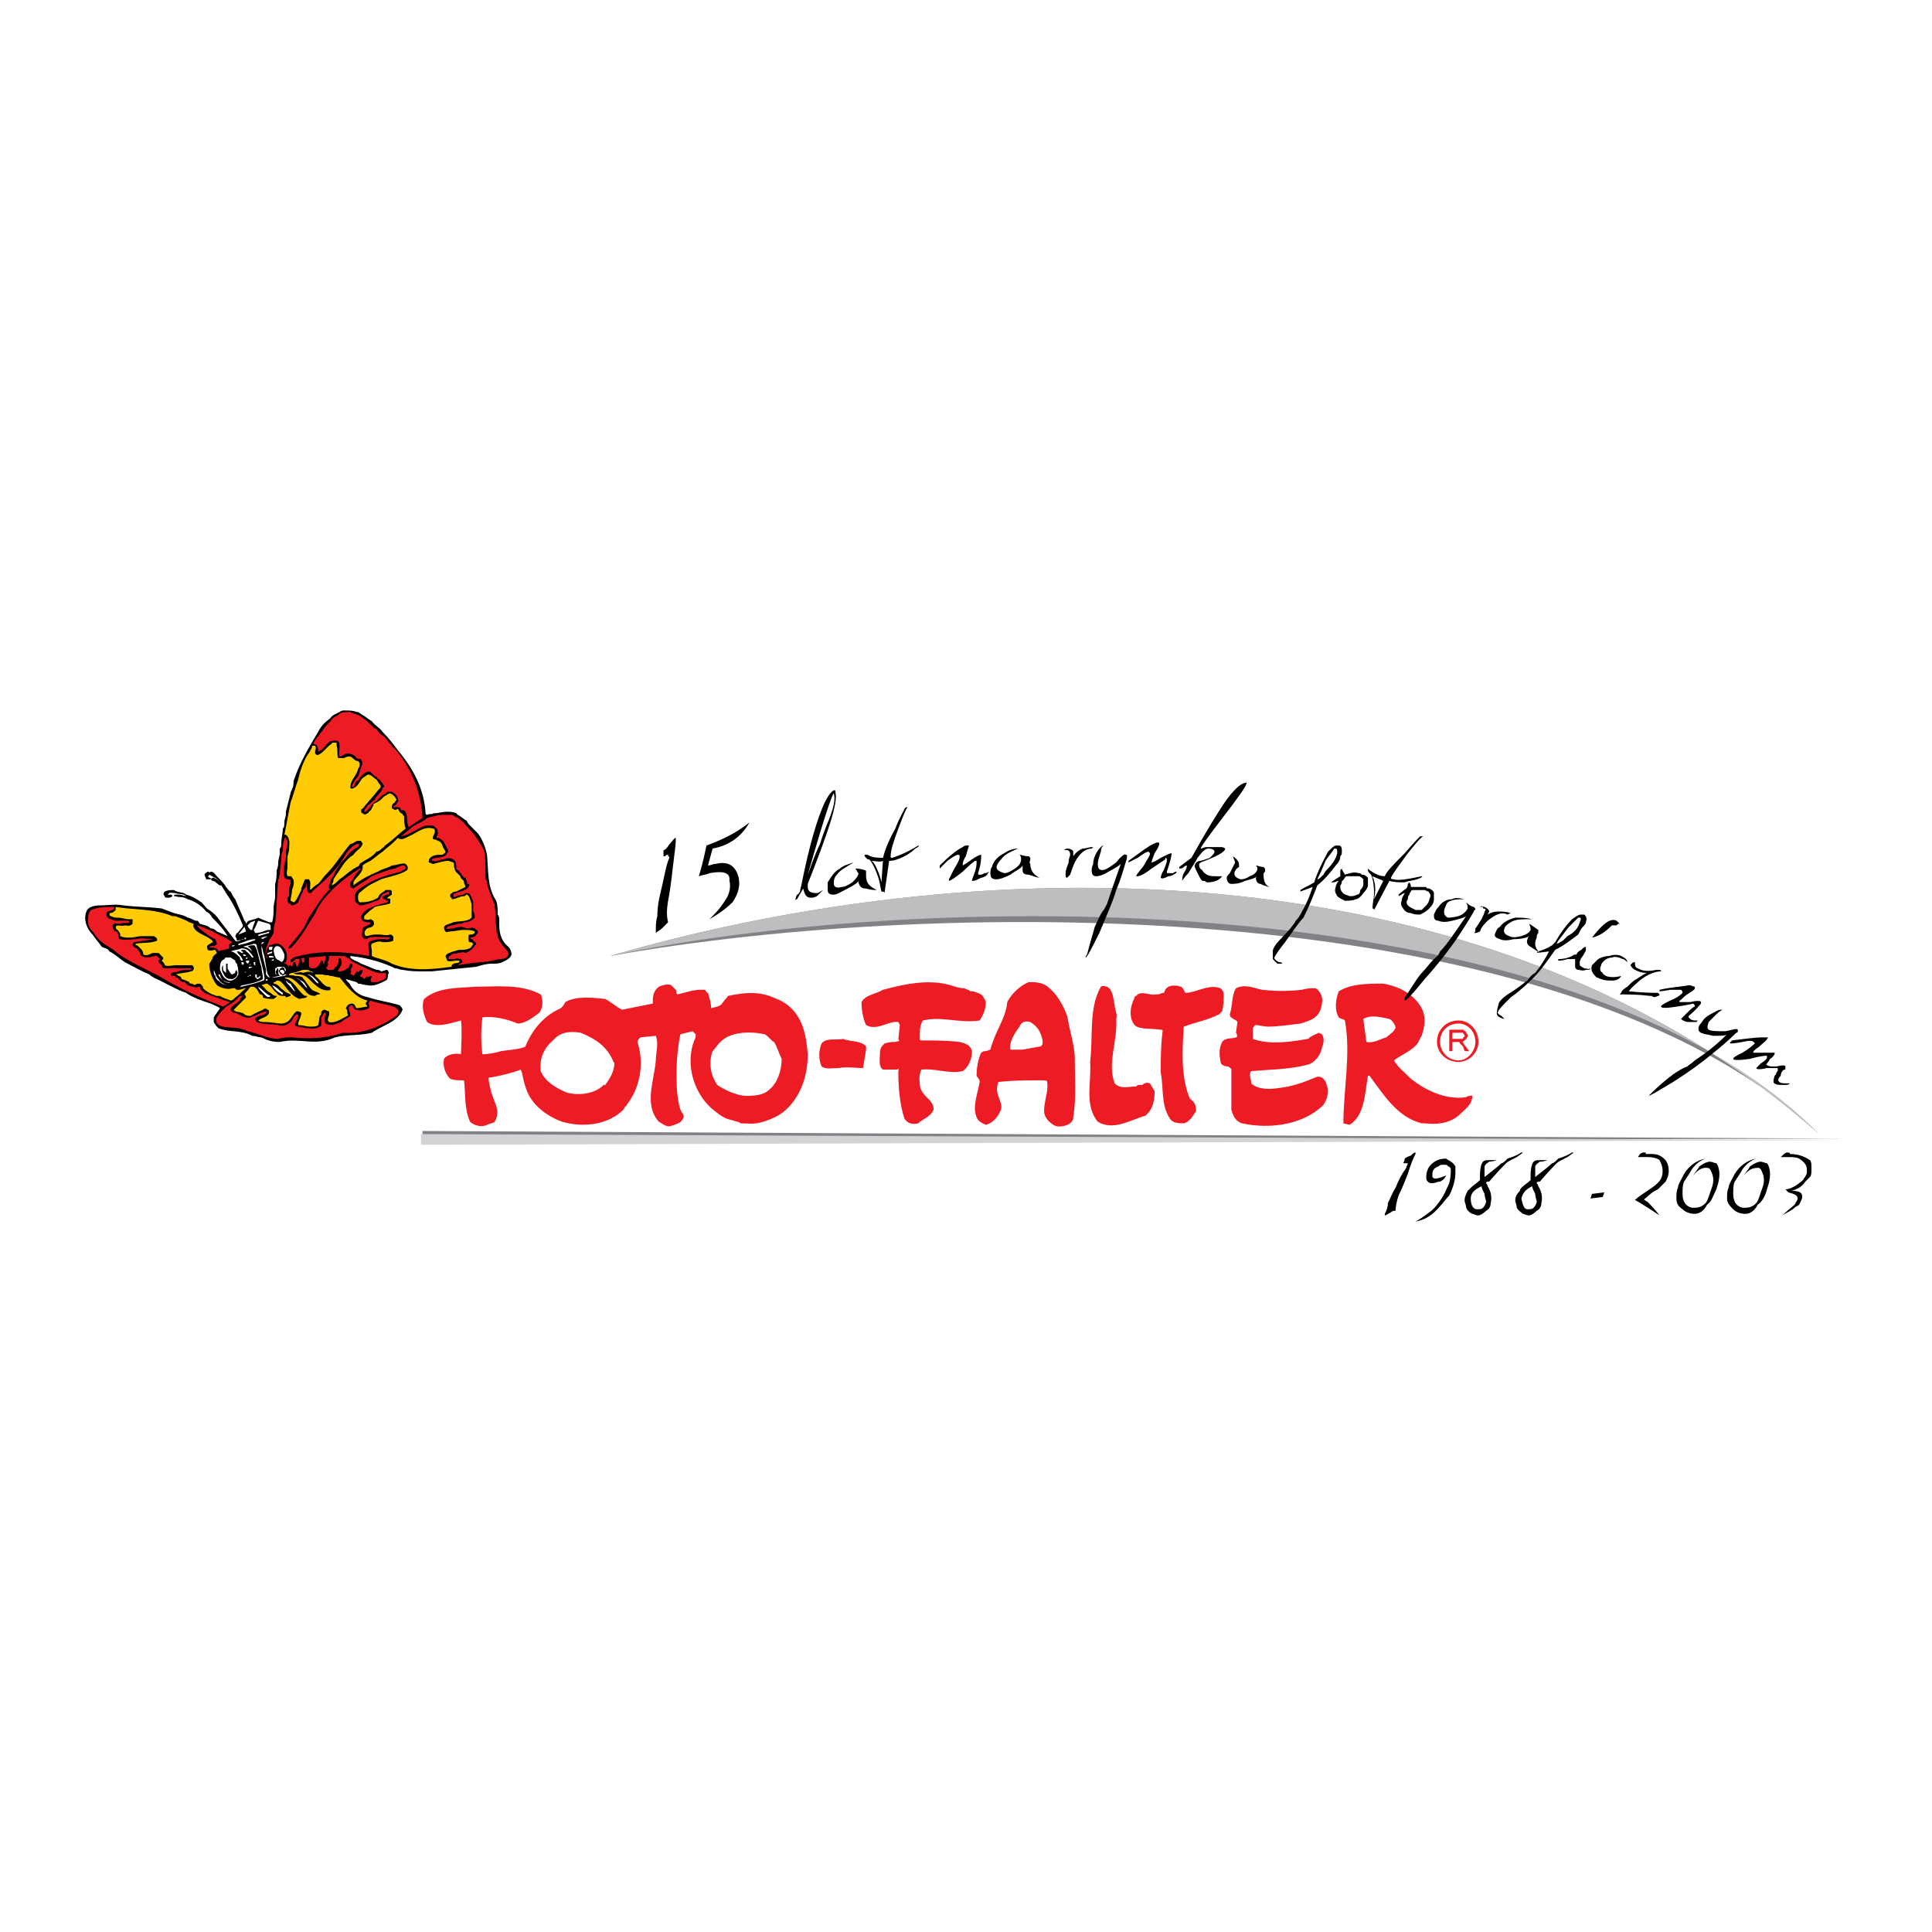 <?xml version="1.0" encoding="utf-8"?>
<!-- Generator: Adobe Illustrator 13.0.0, SVG Export Plug-In . SVG Version: 6.00 Build 14948)  -->
<!DOCTYPE svg PUBLIC "-//W3C//DTD SVG 1.0//EN" "http://www.w3.org/TR/2001/REC-SVG-20010904/DTD/svg10.dtd">
<svg version="1.0" id="Layer_1" xmlns="http://www.w3.org/2000/svg" xmlns:xlink="http://www.w3.org/1999/xlink" x="0px" y="0px"
	 width="192.756px" height="192.756px" viewBox="0 0 192.756 192.756" enable-background="new 0 0 192.756 192.756"
	 xml:space="preserve">
<g>
	<polygon fill-rule="evenodd" clip-rule="evenodd" fill="#FFFFFF" points="0,0 192.756,0 192.756,192.756 0,192.756 0,0 	"/>
	<path fill-rule="evenodd" clip-rule="evenodd" fill="#808285" d="M181.496,113.145c-25.265-24.04-87.278-23.733-120.658-17.762
		C99.271,84.205,149.341,84.664,181.496,113.145L181.496,113.145z"/>
	<path fill-rule="evenodd" clip-rule="evenodd" d="M33.889,71.037c0.153-0.153,0.306-0.153,0.459-0.153c0.459,0,0.918,0,1.225,0.153
		c0,0,0,0,0.153,0l0.459,0.307c0.306,0.153,0.612,0.459,0.918,0.612c0.306,0.459,0.766,0.612,1.072,1.072
		c0.613,0.612,1.072,1.225,1.531,1.837c1.531,1.837,2.603,3.828,2.756,6.278c0,0,0,0.153,0.153,0.153l0,0
		c0.307-0.153,0.459,0,0.613-0.153c0.459,0,0.918-0.153,1.378-0.153c0.306,0,0.612,0,0.919,0.153l0.153,0.153l0,0
		c0.306,0.153,0.612,0.459,0.919,0.612c0,0.153,0.153,0.306,0.306,0.459c0,0,0.153,0.153,0.306,0.306
		c0.153,0.153,0.306,0.307,0.459,0.459c0.459,0.612,0.766,1.378,0.918,2.144c0.153,1.531,0,3.216,0.919,4.594
		c0.153,0.459,0.153,0.918,0.153,1.378c0.153,0.153,0.153,0.459,0.153,0.612c0,0.153,0,0.307,0,0.459
		c0,0.919,0.306,1.685,0.918,2.144c0.153,0.153,0.307,0.459,0.307,0.766c-0.153,0.459-0.613,0.613-0.919,0.766
		c-0.306,0.153-0.612,0.153-1.072,0.153s-1.072,0.153-1.531,0.306c-1.531,0.153-2.909,0.306-4.44,0.459c-0.306,0-0.459,0-0.766,0
		c-0.766,0-1.378,0-2.144-0.153c-0.306,0-0.459-0.153-0.766-0.153l-0.306-0.153c-1.378-0.612-2.756-0.918-4.134-1.072
		c0,0.153,0,0.153,0,0.153c0.306,0.306,0.612,0.306,1.072,0.612c0.459,0.153,1.072,0.459,1.531,0.612c0.153,0,0.306,0,0.459,0.153
		c0.153,0,0.459-0.153,0.612-0.153c0.153,0.153,0.153,0.306,0.153,0.306c-0.153,0.307,0,0.613-0.306,0.767
		c-0.613,0.306-1.225,0.612-1.837,0.459c-0.307,0-0.613-0.153-0.919-0.153l-0.153-0.153l-1.072-0.306
		c0.153,0.306,0.459,0.459,0.459,0.612c0.459,0.766,1.072,1.072,1.837,1.225c0.919,0.307,1.991,0.46,3.062,0.766
		c0.153,0.153,0.306,0.307,0.306,0.46c-0.459,1.225-1.991,1.531-3.062,2.297c-1.225,0.306-2.45,0.152-3.675,0.459
		c-1.99,0.919-3.521,0-5.512,0.459c-0.766,0-1.225-0.152-1.837-0.459c-0.307,0-0.613-0.153-0.918-0.153
		c-1.072-0.612-2.297-0.306-3.369-0.766c-0.153-0.153-0.306-0.306-0.459-0.612c0-0.153,0-0.307,0-0.459
		c0.153-0.307,0.459-0.612,0.613-0.919c-0.153-0.153-0.613-0.307-0.919-0.459c-0.918-0.307-1.837-0.613-2.45-1.072
		c-0.919-0.307-1.685-0.766-2.603-1.225c-0.306-0.153-0.766-0.307-1.072-0.612c-0.766-0.307-1.531-0.766-2.45-1.226
		c-0.459-0.306-0.918-0.766-1.531-1.072c-0.153-0.306-0.459-0.306-0.766-0.459c-0.306-0.459-0.613-0.765-0.919-1.225
		c-0.612-0.613-0.918-1.531-0.612-2.297c0.153-0.459,0.766-0.612,1.378-0.612c0.766,0,1.531-0.153,2.297,0
		c1.225,0.153,2.603,0.153,3.828,0.306c0.459,0.153,0.765,0.306,1.225,0.459c0.459,0.153,0.919,0.153,1.378,0.459
		c0.153,0,0.459,0.153,0.765,0.306c0,0,0,0,0.153,0s0.153,0.153,0.306,0.307c0.459,0.153,0.766,0.153,1.072,0.459
		c0.306,0,0.459,0.153,0.613,0.307l1.072,0.459c-0.459-0.766-1.072-1.378-1.531-1.837c-0.153-0.306-0.306-0.459-0.612-0.612
		c-0.459-0.612-1.225-1.072-1.837-1.225c-0.459-0.306-0.919-0.153-1.225-0.306c-0.153,0-0.153,0-0.153,0l0,0
		c0-0.153,0.153-0.153,0.153-0.153h0.459l0.612,0.153l0,0c-0.306-0.306-0.766-0.153-1.072-0.306c-0.306,0-0.613-0.153-0.766,0.153
		l0,0h0.306c0,0,0.153,0,0.153,0.153l0,0l0,0c-0.153,0.153-0.307,0.153-0.459,0.153c-0.153,0-0.306,0-0.306-0.153
		c-0.153-0.153-0.153-0.306,0-0.459c0.306-0.153,0.612-0.153,0.918-0.153c0.459,0.306,0.919,0.153,1.225,0.459
		c0.612,0.153,1.072,0.459,1.531,0.765c0.306,0.307,0.459,0.613,0.766,0.766c0.459,0.307,0.766,0.613,1.072,1.072
		c0.459,0.613,1.072,1.378,1.531,1.991c0.153,0.153,0.306,0,0.459,0c0,0,0.153-0.153,0.307-0.153c0.153,0,0.153,0,0.306,0
		c0-0.153,0-0.153,0-0.153c-0.153,0-0.153,0-0.153,0.153l-0.766,0.153v-0.153l-0.153-0.307l0.153-0.306
		c0.153,0,0.153-0.153,0.306-0.306c0.153-0.153,0.307-0.306,0.307-0.459c-0.459-1.072-0.919-2.144-1.685-3.215
		c-0.153-0.306-0.306-0.459-0.459-0.766c-0.153,0,0,0-0.153,0l0,0c-0.306-0.153-0.459-0.459-0.766-0.459l-0.153-0.153l0,0h-0.153
		c-0.153,0-0.153,0-0.306,0c0-0.153-0.153-0.307-0.153-0.459c0-0.153,0.153-0.153,0.306-0.307c0.153,0,0.153,0.153,0.306,0
		c0.306,0,0.459,0.307,0.613,0.459c0.306,0.307,0.766,0.766,0.918,1.072c0.153,0.153,0.306,0.459,0.459,0.459
		c0.153,0.307,0.306,0.613,0.459,0.766c0.306,0.766,0.612,1.378,0.918,2.144c0.153,0.153,0.153,0.153,0.153,0.307
		c0.153-0.153,0.153-0.307,0.306-0.307c0.459-0.153,0.612-0.153,0.918-0.306c0.307,0.153,0.766,0.306,1.072,0.459l0,0h0.306
		c0.153-0.459,0.153-1.072,0.153-1.531c0-0.306,0.153-0.612,0.153-1.072c0-0.306,0-0.612,0-0.918c0-0.153,0-0.307,0-0.307
		c0.153-0.459,0.153-0.918,0.153-1.378c0.154-0.306,0.154-0.613,0.154-0.766c0-0.306,0.153-0.613,0.153-0.918
		c0-0.153,0-0.306,0-0.46c0.153-0.153,0.153-0.306,0.153-0.459c0-0.612,0.153-1.072,0.153-1.531
		c0.153-0.153,0.153-0.306,0.153-0.613c0-0.306,0.153-0.612,0.153-0.765c0-0.153,0-0.153,0-0.307
		c0.153-0.612,0.307-1.225,0.459-1.837c0-0.153,0.153-0.306,0.153-0.459c0.153-0.153,0.153-0.459,0.153-0.766
		c0.613-1.837,1.531-3.369,2.45-4.9l0,0c0.306-0.612,0.612-0.919,1.225-1.378C33.123,71.343,33.583,71.19,33.889,71.037
		L33.889,71.037z"/>
	<path fill-rule="evenodd" clip-rule="evenodd" fill="#ED1C24" d="M33.889,71.19c0.306-0.153,0.612-0.153,1.072-0.153
		c0.153,0.153,0.459,0.153,0.766,0.307c0.612,0.306,1.072,0.765,1.531,1.225c0,0,0.153,0.153,0.306,0.153
		c0.153,0.306,0.459,0.612,0.766,0.766c0.306,0.306,0.459,0.612,0.766,0.918c0,0.153,0.153,0.153,0.306,0.306
		c1.685,1.991,2.603,4.288,2.756,6.891l-1.378,0.918c-0.306-0.612,0-1.225-0.459-1.684c-0.153,0-0.307,0-0.307,0
		c0-0.153-0.153-0.306-0.306-0.306h-0.306c0,0,0,0-0.153,0c0-0.153,0.153-0.153,0.153-0.153l0.153-0.153
		c0-0.153,0.306-0.306,0.153-0.459c0-0.306-0.306-0.613-0.612-0.766c-0.153,0-0.306,0-0.459,0c-0.153,0.153-0.306,0.306-0.459,0.306
		c-0.306,0.306-0.459,0.459-0.612,0.612l0,0c-0.306,0.153-0.459,0.306-0.612,0.613c-0.153,0.153-0.306,0.306-0.459,0.459
		c0,0,0,0-0.153,0l0,0c0-0.306,0.307-0.459,0.307-0.612c0.306-0.153,0.459-0.459,0.765-0.612c0.153-0.459,0.766-0.766,0.766-1.225
		h0.153c0-0.306-0.306-0.459-0.459-0.766c-0.153,0-0.306-0.153-0.306-0.306H37.41l-0.459-0.459
		c-0.459-0.153-0.766,0.306-1.072,0.613c0,0.153-0.153,0.306-0.307,0.306c-0.153,0.153-0.153,0.459-0.306,0.612
		c-0.153,0-0.153-0.153-0.153-0.153c0.153-0.306,0.306-0.612,0.612-0.918c0.153-0.306,0.153-0.612,0.306-0.919
		c0.153-0.306,0.153-0.459,0-0.766c-0.153-0.153-0.306,0-0.459-0.153c-0.153-0.306-0.612-0.459-0.918-0.459
		s-0.459,0.306-0.766,0.306c-0.153-0.459,0.153-1.225-0.153-1.531c-0.306-0.153-0.459,0-0.766,0
		c-0.306,0.153-0.459,0.459-0.765,0.766c-0.153,0.153-0.307,0.153-0.459,0.307l0,0c0-0.307,0-0.613-0.306-0.766h-0.153v-0.153
		c0.153-0.153,0.153-0.306,0.306-0.459c0-0.153,0.153-0.153,0.153-0.153c0.153-0.306,0.306-0.459,0.459-0.613
		c0.153-0.306,0.459-0.612,0.765-0.918c0.153-0.306,0.459-0.459,0.766-0.612L33.889,71.19L33.889,71.19z"/>
	<path fill-rule="evenodd" clip-rule="evenodd" fill="#FFCB05" d="M31.132,74.405c0.153,0,0.153,0,0.307,0
		c0.153,0.153,0,0.459,0,0.613c0,0.153,0,0.153,0,0.153l0.153,0.153h0.153c0.306-0.153,0.459-0.306,0.612-0.459
		c0.153-0.153,0.306-0.306,0.459-0.459c0.153-0.153,0.306-0.153,0.306-0.306h0.459c0,0,0,0.153,0,0.306
		c0.153,0.306,0,0.766,0.153,1.225c0.153,0,0.459,0,0.613,0c0.153-0.153,0.459-0.153,0.612-0.153
		c0.306,0.153,0.459,0.459,0.766,0.459c0.153,0.153,0.153,0.153,0.153,0.306c0,0.153,0,0.306-0.153,0.459
		c-0.153,0.766-0.766,1.072-0.766,1.837c0,0.153,0.153,0.153,0.153,0.153c0.612-0.153,0.766-0.766,1.072-1.072l0.459-0.307
		c0.306-0.153,0.612,0.307,0.918,0.459c0.153,0.153,0.153,0.306,0.306,0.459c0.153,0.153,0.153,0.306,0,0.459l-0.153,0.153
		c-0.459,0.613-1.072,1.225-1.531,1.837c-0.153,0-0.153,0.153-0.153,0.153c0,0.153,0,0.306,0.153,0.306
		c0.153,0.153,0.306,0.153,0.459,0c0.153,0,0.153-0.153,0.153-0.153c0.306-0.153,0.306-0.459,0.459-0.612c0,0,0,0,0-0.153
		c0.306-0.153,0.612-0.306,0.766-0.459c0.153-0.153,0.306-0.306,0.306-0.306c0.306-0.153,0.459-0.307,0.612-0.307
		c0.307,0.153,0.459,0.307,0.613,0.613c0,0.153-0.153,0.153-0.153,0.306c-0.306,0.153-0.306,0.306-0.306,0.459v0.153h0.153
		c0,0.153,0.306,0.153,0.459,0l0.153,0.306l0.153,0.153c0.153,0,0.153,0.153,0.307,0.306c0,0.459,0,0.766,0.153,1.225l0,0
		c-0.612,0.459-1.225,1.072-1.837,1.531c-0.153,0.153-0.306,0.153-0.306,0.306c-0.306,0.153-0.459,0.459-0.766,0.459
		c-0.459,0.612-1.072,0.766-1.684,1.225c0,0.153-0.153,0.307-0.307,0.307c-0.153,0.153-0.306,0.153-0.459,0.306
		c-0.459,0.306-0.766,0.612-1.225,0.919c-0.306,0.306-0.459,0.459-0.766,0.612l0,0c0,0,0,0,0-0.153
		c0.153-0.153,0.153-0.306,0.153-0.459c0.306-0.459,0.612-0.919,0.918-1.378c0.306-0.459,0.613-0.766,1.072-1.072
		c0.306-0.459,0.766-0.613,0.919-1.072c0-0.153-0.153-0.153-0.153-0.306c-0.153,0-0.306,0-0.306,0c-0.306,0-0.459,0.306-0.766,0.306
		c-0.918,1.072-1.531,2.144-2.45,3.062c-0.306,0.306-0.459,0.612-0.766,0.918c-0.306,0.153-0.613,0.459-0.766,0.613
		c-0.153-0.306,0.153-0.613-0.153-1.072H30.52c-0.153,0-0.153,0.153-0.153,0.153l-0.307,0.766c0,0.153,0,0.153,0,0.153
		c-0.153,0.306-0.306,0.612-0.459,0.918c-0.153,0.153-0.153,0.306-0.307,0.306l-0.306-0.153c0-0.306,0.153-0.766,0.153-1.072
		c0.153-0.459,0.307-0.919,0-1.225c0-0.153-0.153-0.153-0.306-0.153h-0.153c-0.153-0.306,0-0.612,0-0.918c0-0.153,0-0.307,0-0.459
		s0-0.306,0-0.459c0-0.306,0.153-0.612,0.153-0.765c0-0.459,0.153-0.919-0.153-1.378l0,0l-0.153-0.153c-0.153,0-0.153,0-0.153,0
		l0.613-3.215c0.306-0.766,0.459-1.531,0.766-2.297c0.153-0.766,0.459-1.684,0.919-2.45c0.153-0.153,0.306-0.459,0.459-0.766V74.405
		L31.132,74.405z"/>
	<path fill-rule="evenodd" clip-rule="evenodd" fill="#ED1C24" d="M9.083,90.789c0.766-0.306,1.531-0.306,2.144-0.306h0.153v0.153
		c-0.153,0.306-0.612,0.153-0.766,0.459c0,0.153,0,0.306,0.153,0.459c0.153,0.153,0.459,0.153,0.612,0.306c0,0,0,0,0.153,0
		s0.459,0,0.766,0c0.153,0,0.306,0,0.459,0c0,0,0.153,0,0.153,0.153l0,0c-0.306,0.153-0.612,0-0.918,0.153
		c-0.306,0-0.613-0.153-0.766,0.153c0,0.153,0,0.306,0.153,0.459c0,0.153,0.153,0.153,0.307,0.153c0,0.153,0.153,0.306,0.153,0.459
		c0,0.153,0,0.307,0.153,0.307c0.459,0.153,1.072,0,1.531,0c0.612-0.153,1.072,0,1.684,0h0.153l0,0l-1.991,0.306
		c-0.153,0.153-0.153,0.306-0.153,0.306c0.153,0.153,0.307,0.306,0.459,0.306l0.306,0.459c0,0,0,0.153,0.153,0.306
		c0.306,0.153,0.459,0.153,0.766,0.153c0.306-0.153,0.612-0.153,0.766-0.153l0.306,0.306l-0.153,0.153c0,0,0,0.153,0.153,0.306
		c0.153,0,0.153,0.306,0.306,0.459c0.919,0,1.837,0,2.756,0c0.153,0,0,0,0,0.153l0,0c-0.459,0-0.919,0-1.225,0.153
		c-0.306,0.152-0.612,0-0.766,0.307c0,0,0,0.152,0.153,0.152c0,0,0.153,0,0.306,0c0,0.153,0,0.153,0,0.153
		c0.153,0,0.306,0,0.306,0.153c0.153,0.153,0.306,0.306,0.459,0.306h0.153l0.307,0.307l0.459,0.153c0.153,0,0.459,0.153,0.613,0
		c0.153,0,0.153,0,0.153,0c0,0.306,0.306,0.459,0.459,0.612c0.612,0.307,1.225,0.459,1.991,0.766c0.153,0,0.306,0.153,0.612,0.153
		c-0.306,0.153-0.459,0.306-0.766,0.459c-1.991-0.766-3.675-1.531-5.359-2.45c-1.684-1.071-3.521-1.684-5.206-2.909
		c-0.613-0.613-1.378-0.766-1.991-1.531c-0.153-0.153-0.306-0.459-0.459-0.612c-0.306-0.307-0.459-0.613-0.459-1.072
		C8.777,91.555,8.777,91.096,9.083,90.789L9.083,90.789L9.083,90.789z"/>
	<path fill-rule="evenodd" clip-rule="evenodd" fill="#FFCB05" d="M24.548,98.599c-0.459,0.306-0.613,0.612-1.072,0.918
		c-0.153,0.153-0.306,0.307-0.459,0.307c-0.306-0.153-0.612-0.153-1.072-0.459c-0.153,0-0.153,0-0.306,0
		c-0.153,0-0.307-0.153-0.459-0.153c-0.306-0.153-0.612-0.307-0.919-0.612c0-0.153,0-0.153-0.153-0.307
		c0-0.153-0.306-0.153-0.459-0.153c-0.153,0.153-0.306,0.153-0.459,0c-0.153,0-0.306,0-0.306-0.153l-0.306-0.152l-0.459-0.153
		c0-0.153-0.153-0.307-0.306-0.307c-0.153-0.152-0.153-0.152-0.306-0.152c0.459-0.154,1.072-0.154,1.531-0.307
		c0.153,0,0.306-0.153,0.306-0.306c0,0,0-0.153-0.153-0.307l0,0h-0.918c-0.306,0-0.459,0-0.766,0s-0.766,0.153-1.072,0
		c0-0.153-0.153-0.306-0.306-0.459c0.153-0.153,0.153-0.153,0.153-0.306c-0.153-0.153-0.306-0.307-0.459-0.459
		c-0.153,0-0.306,0-0.612,0c-0.306,0.153-0.612,0.306-0.918,0.153c0-0.459-0.307-0.612-0.613-0.918h-0.153c0,0,0,0,0-0.153
		c0.612-0.153,1.378,0,2.144-0.306c0,0,0,0,0-0.153c0-0.153-0.153-0.153-0.306-0.307c-0.307,0-0.766,0-1.225,0
		c-0.306,0-0.766,0.153-1.225,0.153c-0.306,0-0.612,0-0.918-0.153c0-0.153,0-0.306-0.153-0.459c0-0.153-0.306-0.153-0.306-0.459
		c0.153-0.306,0.459,0,0.918-0.153c0.153,0,0.459,0.153,0.766-0.153l0,0c0-0.153,0-0.307,0-0.459c-0.153,0-0.306,0-0.306,0
		c-0.459,0-0.766-0.153-1.072-0.153s-0.459,0-0.766-0.153c0,0-0.153,0-0.153-0.153v-0.153c0.306,0,0.459-0.153,0.612-0.307
		c0-0.153,0-0.153,0-0.306l0,0c1.837,0.306,3.828,0.153,5.666,0.919c0.153,0,0.153,0,0.306,0c0.306,0.153,0.918,0.306,1.378,0.612
		c0.153,0,0.306,0.153,0.459,0.153c-0.153,0.153,0,0.459,0.153,0.612c0.459,0.459,1.225,0.612,1.685,1.072c0,0,0,0.153,0.153,0.153
		H21.18c-0.153,0.153-0.306,0.153-0.459,0.306l0,0c-0.153,0.153,0,0.306,0,0.459c0.306,0.153,0.459,0,0.766,0l0.153,0.306
		c-0.153,0.153-0.459,0.306-0.459,0.612c-0.153,0.153-0.153,0.306-0.306,0.459c0,0.766,0.306,1.531,0.766,2.144
		c0.459,0.307,1.072,0.459,1.531,0.307c0.153,0,0.153,0,0.306,0c0,0.152,0.153,0.152,0.306,0.152
		C24.089,98.751,24.242,98.599,24.548,98.599L24.548,98.599z M25.008,98.445c0.153,0,0,0,0.306,0
		c0.306,0.153,0.459,0.459,0.612,0.766h0.153l0,0l0.153,0.153l0,0c0,0.152,0,0.152,0,0.152c0.306,0.153,0.766,0.153,1.072,0.153
		c0.153-0.153,0.306-0.153,0.306-0.306l0,0c-0.306,0-0.459-0.153-0.612-0.307c-0.459-0.153-0.612-0.612-0.918-0.766l0.459-0.153
		c0.153,0,0.153,0,0.307,0.153c0.306,0.153,0.459,0.612,0.765,0.766c0.154,0.307,0.46,0.307,0.766,0.307
		c0.153,0,0.153,0.152,0.153,0.152l0.459-0.152c0,0,0,0,0-0.153c-0.306-0.153-0.459-0.153-0.766-0.46
		c-0.306-0.152-0.459-0.612-0.918-0.612v-0.153c0.153,0,0.153,0,0.306-0.152c0.154,0,0.307,0,0.46,0.152
		c0.612,0.613,0.918,1.379,1.837,1.685c0.306-0.153,0.612,0,0.766-0.306c0,0,0,0-0.153,0c-0.153,0-0.306-0.153-0.459-0.307
		c-0.459-0.459-0.766-1.072-1.378-1.378c0,0-0.153,0-0.307-0.153c0,0,0.153,0,0.307,0c0.459,0,0.919,0.459,1.225,0.766
		c0.153,0.153,0.306,0.307,0.459,0.459c0.306,0.46,0.612,0.613,1.072,0.613c0.153-0.153,0.306-0.153,0.459-0.153
		c0-0.153,0-0.153-0.153-0.153c-0.153-0.153-0.459-0.153-0.613-0.307l0,0c-0.306-0.306-0.459-0.612-0.612-0.766
		c-0.153-0.306-0.306-0.306-0.306-0.459c-0.306-0.153-0.459-0.153-0.766-0.153c-0.307-0.152-0.612,0-0.612-0.152
		c0-0.154,0.612-0.154,0.918-0.307c0.153,0,0.306-0.153,0.613-0.153l0,0c0.306,0,0.459,0,0.612,0.153c0.153,0,0.153,0,0.306,0.152
		c-0.306-0.152-0.612-0.152-1.072,0c-0.153-0.152-0.459,0-0.766,0c0,0,0,0-0.153,0c0.153,0.154,0.307,0.154,0.459,0.154
		c0.459,0,0.766,0.152,1.072,0.459c0.306,0.306,0.613,0.612,1.072,0.919l0,0c0.307,0.152,0.766,0.306,1.072,0.152
		c0-0.152,0-0.152,0-0.152c0-0.153-0.153-0.153-0.306-0.153c-0.459-0.153-0.766-0.766-1.225-1.072v-0.152c0.306,0,0.459,0,0.766,0
		c0.306,0.152,0.459,0,0.765,0.152c0.307,0,0.613,0.153,0.919,0.153c0.766,0.919,1.531,1.99,2.756,2.297l0,0
		c0,0.153-0.153,0.153-0.153,0.307c0,0.152,0.153,0.152,0.153,0.306c-0.307,0-0.766,0.153-1.072,0.153
		c-0.153-0.153-0.153-0.459-0.459-0.459l0,0c-0.306,0-0.459,0.152-0.613,0.459c0.153,0.153,0.153,0.307,0.153,0.459
		c0,0.153,0.153,0.153,0,0.307c-0.612,0.306-1.225,0.766-1.837,0.612c-0.306-0.307,0.153-0.612,0-1.071
		c-0.153,0-0.306-0.153-0.459-0.153c-0.153,0-0.306,0.153-0.306,0.306c0,0,0,0,0,0.153c-0.306,0.307-0.153,0.612-0.306,1.072
		c-0.153,0.152-0.459,0.152-0.766,0.152c-0.459,0-0.766-0.152-1.225-0.152v-0.153c0-0.307,0.306-0.612,0.306-1.072
		c-0.153-0.152-0.306-0.152-0.459-0.152c-0.307,0.152-0.46,0.612-0.766,0.918c-0.153,0.153-0.46,0.307-0.766,0.307
		c-0.46,0-1.072-0.153-1.532-0.153l0,0c-0.306,0-0.612,0-0.766-0.153c0.307-0.306,0.919-0.306,1.072-0.766
		c0-0.152,0-0.306-0.153-0.306c-0.153-0.153-0.306-0.153-0.459,0c-0.306,0.153-0.766,0.306-1.225,0.612
		c-0.153,0-0.459,0-0.613-0.153c-0.306-0.306-0.918-0.153-1.072-0.459l1.225-1.226c0-0.152-0.153-0.306-0.153-0.306
		c0-0.153,0.306-0.307,0.459-0.612C24.854,98.599,24.854,98.599,25.008,98.445L25.008,98.445z"/>
	<path fill-rule="evenodd" clip-rule="evenodd" fill="#FFFFFF" d="M28.529,97.221c0,0.152,0.153,0,0.153,0
		c-0.307,0.152-0.153,0-0.307,0.152c-0.306,0-0.766,0.153-1.071,0.153h-0.307c-0.306,0-0.306-0.153-0.459-0.306
		c0-0.154,0-0.307,0-0.46c-0.153-0.766-0.459-1.531-0.459-2.45c0-0.153,0-0.306,0.153-0.306c0.153,0,0.153,0,0.153,0
		c-0.153,0.153-0.306,0.153-0.306,0.306c0,0.153,0.153,0.306,0.153,0.612c0.306,0.766,0.306,2.297,0.613,2.45
		c0,0.153,0.153,0.153,0.153,0.153c0.307,0,0.612-0.153,0.919-0.153l0,0l0,0c-0.153-0.152-0.153-0.307-0.153-0.459
		c0-0.153,0-0.306,0-0.306s-0.154,0-0.154,0.153c-0.153,0.153-0.153,0.306,0,0.46c-0.153,0-0.153-0.154-0.153-0.154
		c0-0.152,0-0.306,0-0.458c0.153,0,0.153-0.153,0.307-0.153h0.306h0.153c0.153,0,0.306,0.153,0.306,0.459
		C28.529,97.066,28.529,97.066,28.529,97.221L28.529,97.221z"/>
	<path fill-rule="evenodd" clip-rule="evenodd" d="M28.529,96.914c-0.153-0.153-0.153-0.153-0.153-0.306
		c-0.153-0.153-0.306-0.153-0.306,0c-0.153,0-0.153,0-0.153,0.153c-0.153,0-0.153,0.153,0,0.306c0,0,0,0.154,0.153,0.154
		c0.153,0.152,0.153,0.152,0.306,0c0.153,0,0.153,0,0.153-0.154C28.529,97.221,28.529,97.066,28.529,96.914L28.529,96.914z"/>
	<path fill-rule="evenodd" clip-rule="evenodd" fill="#ED1C24" d="M28.376,83.593h0.153c0,0,0,0.153,0.153,0.306
		c0,0.306,0,0.612-0.153,0.919c0,0.306,0,0.612,0,0.765c-0.153,0.612-0.306,1.225-0.153,1.991c0.153,0.153,0.307,0.153,0.46,0.153
		c0.153,0,0.153,0.153,0.153,0.306c0,0,0,0,0,0.153c-0.153,0.307-0.153,0.613-0.153,0.919c0,0.153,0,0.153,0,0.153s0,0,0,0.153
		l-0.153,0.153v0.153c0,0.153,0,0.459,0.306,0.459c0,0,0,0.153,0.153,0.153c0.153,0,0.46-0.153,0.613-0.307
		c0.153-0.459,0.306-0.765,0.459-1.072c0-0.153,0.153-0.306,0.306-0.459l0,0v-0.459c0.153,0.306,0,0.766,0.306,1.072
		c0.153,0,0.306,0,0.306-0.153c1.225-1.072,2.297-1.991,3.062-3.215c0.306-0.612,0.766-1.225,1.378-1.531c0.153,0,0.307,0,0.307,0
		l-0.153,0.306c-0.612,0.307-0.918,0.613-1.225,1.072c-0.153,0.153-0.306,0.307-0.459,0.459c-0.307,0.459-0.613,0.918-0.766,1.378
		c-0.153,0.153-0.307,0.307-0.307,0.613l-0.153,0.306v0.306h0.153c-0.918,0.919-1.531,1.991-2.144,2.909
		c-0.153,0.306-0.306,0.613-0.459,0.919c-0.459,0.766-1.072,1.378-1.531,1.99c0,0-0.153,0.153,0,0.153c0,0,0,0,0.153,0
		c0.766-0.766,1.378-1.684,1.991-2.756c0.153-0.153,0.153-0.306,0.306-0.459c0.153-0.306,0.306-0.459,0.306-0.613
		c0.919-1.684,2.603-3.062,4.288-4.134c0.153,0,0.153,0,0.153,0c-0.153,0.153-0.306,0.306-0.459,0.459
		c-0.153,0.153-0.153,0.306-0.306,0.459c0,0.153-0.153,0.306-0.306,0.459c0,0.153,0,0.306,0,0.459
		c0.153,0.153,0.306,0.153,0.306,0.153c0.613-0.459,1.225-0.766,1.837-1.225c0.766-0.306,1.531-0.612,2.297-0.765
		c0.306-0.153,0.612-0.307,0.919-0.307c0.153,0.153,0.153,0.153,0.153,0.307c-0.153,0.153-0.306,0.153-0.459,0.306
		c-1.225,0.307-2.296,0.613-3.368,1.225c-0.459,0.307-1.225,0.613-1.225,1.225c0,0.153,0,0.306,0,0.459
		c0.153,0.306,0.306,0.306,0.459,0.459c0.612,0,1.225-0.307,1.684-0.459c0.153,0,0.306-0.153,0.306-0.153
		c0.153-0.306,0.306-0.612,0.613-0.612c0.153-0.153,0.306-0.153,0.306-0.153v0.153v0.153c0,0,0,0-0.153,0c0,0-0.153,0-0.306,0.153
		c0,0-0.153,0-0.153,0.153c0,0.153,0.153,0.153,0.307,0.153c0,0.153,0.153,0.153,0.153,0.153s0,0,0.153,0l-0.153,0.153l0,0
		c-0.918,0.307-2.144,0.459-2.603,1.378c0,0.153,0,0.306,0.153,0.459c0.153,0.153,0.459,0.153,0.612,0.153l0,0
		c0.153,0,0.153,0,0.153,0.153l0,0c-0.153,0.153-0.459,0.153-0.766,0.459c0,0.307-0.153,0.613,0,0.919c0,0,0.153,0,0.153,0.153
		c0.153,0,0.307,0,0.459-0.153c0.766-0.153,1.378,0,2.144,0l0,0c-0.153,0.306-0.459,0.153-0.612,0.153c-0.459,0-1.072,0-1.531,0.306
		c-0.153,0.459,0.153,0.918,0,1.378c-2.297-0.459-5.053-0.612-7.503,0.153c-0.153,0.153-0.306,0.153-0.306,0.306v0.153h0.153l0,0
		c0.153-0.153,0.307-0.153,0.307-0.306c0.306,0,0.612,0,0.919-0.153c0,0.153,0,0.306,0,0.459c-0.153,0-0.153,0.153-0.153,0.153
		l-0.153-0.459h-0.153c-0.153,0.306,0,0.612-0.306,0.766l-0.153-0.459l0,0h-0.153l-0.153,0.459l0,0l-0.153-0.153l0,0
		c-0.153,0-0.153,0-0.153,0.153l0,0l0,0c-0.153-0.153-0.153-0.153-0.307-0.306c0,0,0,0-0.153,0c0-0.153,0.153-0.153,0.153-0.153
		c0.153-0.459,0.153-1.072-0.306-1.531c-0.306-0.306-0.459-0.306-0.766-0.306c0,0-0.459,0.153-0.612,0.153l-0.153,0.306
		c-0.153,0.153-0.153,0.306-0.153,0.612c0,0.153,0.153,0.307,0.153,0.459c-0.153-0.153-0.153-0.306-0.153-0.306
		c-0.153-0.612,0.153-1.072,0.307-1.531c0,0,0.153,0,0,0c0.153-0.306,0.306-0.459,0.459-0.766c0-0.306,0-0.766,0.153-1.072
		c0.153-1.378,0.153-2.909,0.307-4.287c0.153-0.153,0-0.307,0.153-0.459c0-0.612,0.153-1.225,0.153-1.838
		c0-0.306,0.153-0.459,0.153-0.766c0-0.306,0-0.612,0.153-0.918C28.376,83.746,28.376,83.746,28.376,83.593L28.376,83.593
		L28.376,83.593z"/>
	<path fill-rule="evenodd" clip-rule="evenodd" fill="#FFFFFF" d="M20.874,87.268l0.306,0.153c0.153,0.153,0.459,0.153,0.612,0.459
		c0.153,0.153,0.306,0.306,0.459,0.459l-0.153-0.153l0,0c-0.153-0.153-0.306-0.306-0.459-0.459l0,0l-0.307-0.153
		c-0.153,0-0.153,0-0.153,0l0,0l-0.153,0.153c0-0.153,0-0.153-0.153-0.153L20.72,87.42C20.72,87.42,20.874,87.42,20.874,87.268
		L20.874,87.268z"/>
	<path fill-rule="evenodd" clip-rule="evenodd" fill="#ED1C24" d="M42.616,81.602c0.613-0.153,1.072-0.306,1.685-0.306
		c0.153,0,0.306,0,0.459,0c0.306,0,0.459,0,0.612,0.153c0.766,0.306,1.225,1.072,1.837,1.685c0.459,0.612,0.766,1.072,1.072,1.685
		c0.153,0.612,0.153,1.225,0.153,1.684c0,0.153,0,0.459,0,0.612s0,0.306,0,0.459s0.153,0.306,0.153,0.306
		c0,0.613,0.306,1.072,0.459,1.685c0.153,0.153,0.153,0.459,0.306,0.612c0,0.153,0,0.306,0,0.306c0.153,0.613,0,1.225,0.153,1.837
		c0,0.306,0,0.613,0.153,0.919c0,0.459,0.307,0.766,0.459,1.072c0.306,0.306,0.612,0.612,0.612,0.918
		c-0.153,0.459-0.612,0.459-0.918,0.459c-1.072,0.306-2.144,0.306-3.215,0.459l-0.919,0.153c0.153-0.153,0.306-0.153,0.459-0.306
		c0-0.153-0.153-0.306-0.153-0.306l0,0c-0.153,0-0.459-0.153-0.612,0c-0.306,0-0.306,0-0.459,0H44.76v-0.153
		c0-0.153,0.153-0.153,0.306-0.307c0.153-0.153,0.306,0,0.612-0.153c0.306,0,0.459-0.153,0.766,0
		c0.459-0.153,0.766-0.459,1.072-0.919c0-0.153-0.153-0.153-0.306-0.306c0-0.153-0.306-0.153-0.306-0.306l0,0
		c0.306,0,0.612-0.153,0.612-0.306c0.153-0.153,0.153-0.153,0.153-0.153c0-0.153,0-0.306-0.153-0.306
		c-0.153-0.153-0.153-0.153-0.153-0.153c-0.307-0.153-0.459,0-0.766,0c-0.153,0-0.307-0.153-0.613-0.153
		c-0.459,0-1.072,0.306-1.531,0.153c0,0,0.153,0,0.153-0.153c0.306-0.153,0.766-0.153,1.072-0.306c0.306,0,0.459,0,0.612-0.153
		c0.459,0,0.766-0.153,1.072-0.459c0-0.153,0-0.459-0.153-0.612c0-0.306,0-0.459,0-0.766v-0.153c0-0.153-0.153-0.459-0.306-0.765
		l0,0c0-0.153-0.306-0.153-0.459-0.153c-0.306,0.306-0.612,0.153-0.918,0.306c-0.153,0.153-0.153,0.153-0.307,0l0,0v-0.153
		c0.307-0.307,1.225-0.307,1.531-0.766c0-0.153,0.153-0.153,0-0.307l0,0h-0.153v-0.153c0-0.153-0.153-0.306-0.153-0.459
		c-0.153,0-0.153,0-0.153,0l-0.459-0.613c0-0.153-0.306-0.153-0.306-0.306c0-0.307,0-0.766-0.307-0.919
		c-0.306-0.153-0.612-0.153-0.918,0c-0.459,0-0.766,0.306-1.072,0.153c-0.153,0-0.153,0-0.153,0s0,0,0-0.153
		c0.459-0.307,1.225,0,1.531-0.612c0.153-0.153,0.153-0.306,0-0.46c-0.153-0.306-0.306-0.765-0.612-0.918
		c-0.153-0.153-0.307-0.153-0.459-0.153c0-0.153,0.153-0.307,0.153-0.459s0-0.459-0.306-0.613c0,0,0,0-0.153-0.153
		c-0.153,0-0.459,0-0.766,0c-0.919,0.306-1.531,0.918-2.45,1.072c0.307-0.306,0.613-0.459,0.919-0.766
		C41.392,82.214,42.157,82.061,42.616,81.602L42.616,81.602L42.616,81.602z"/>
	<path fill-rule="evenodd" clip-rule="evenodd" fill="#ED1C24" d="M19.648,92.32c1.072,0.306,2.144,0.919,3.062,1.378
		c0.153,0.153,0.306,0.153,0.459,0.306l0,0c-0.153,0.153-0.307,0.153-0.307,0.306c0,0.153,0,0.153,0,0.306l0,0
		c-0.306,0.153-0.766,0.153-1.072,0.306l0,0c0-0.153-0.153-0.306-0.306-0.306c-0.153-0.153-0.459,0-0.612-0.153l0,0
		c0.306-0.153,0.612,0,0.766-0.306c0-0.153-0.153-0.306-0.153-0.459c-0.459-0.153-0.766-0.459-1.225-0.766
		C20.108,92.78,19.802,92.626,19.648,92.32L19.648,92.32L19.648,92.32L19.648,92.32z"/>
	<path fill-rule="evenodd" clip-rule="evenodd" fill="#FFCB05" d="M39.707,83.593c0.306,0.306,0.766,0,1.072-0.153
		c0.766-0.306,1.531-1.072,2.45-0.766c0.153,0,0.153,0.153,0.153,0.307c0,0.306-0.306,0.459-0.153,0.765c0.153,0,0.153,0,0.153,0
		c0.306,0.153,0.613,0.153,0.766,0.613c0,0.153,0.153,0.306,0.306,0.612c0,0.153-0.153,0.153-0.306,0.306
		c-0.459,0-0.918,0-1.225,0.306c-0.153,0.153-0.153,0.307-0.153,0.459c0.153,0,0.306,0.153,0.459,0.153
		c0.612-0.153,1.072-0.306,1.531-0.306l0.459,0.153c0.153,0.153,0,0.459,0.153,0.613c0,0.459,0.459,0.459,0.612,0.918
		c0,0.153,0.306,0.153,0.306,0.459c0,0.153,0.153,0.306,0.153,0.459c-0.306,0.153-0.612,0.306-0.918,0.459
		c-0.307,0-0.459,0.153-0.613,0.307c0,0.153,0,0.306,0.153,0.306v0.153c0.459,0,0.766-0.306,1.225-0.306
		c0.153,0,0.153-0.153,0.307-0.153c0.306,0.153,0.306,0.612,0.459,0.918c0,0.459,0,0.919,0,1.378
		c-0.459,0.459-1.225,0.306-1.837,0.459c-0.306,0.153-0.459,0.153-0.766,0.306l-0.153,0.153c0,0.153,0,0.306,0.153,0.459
		c0,0.153,0.307,0,0.459,0c0.459,0,0.919-0.153,1.378-0.153c0.307,0,0.766,0,1.072,0.153v0.153c0,0-0.153,0.153-0.307,0.153
		c-0.153,0-0.306,0-0.306,0.153c0,0.153,0,0.307,0,0.307c0,0.153,0,0.306,0.153,0.306c0.153,0,0.153,0,0.306,0.153
		c0,0.153-0.153,0.153-0.153,0.306c-0.306,0.307-0.766,0.307-1.225,0.307c-0.153,0-0.459,0.153-0.613,0.153
		c-0.306,0.153-0.612,0.153-0.766,0.459c0,0.153,0.153,0.306,0.153,0.459c0.306,0.153,0.612,0,0.919,0c0.153,0,0.153,0,0.306,0
		v0.153c-0.153,0.153-0.459,0-0.766,0.306v0.153c-2.144,0.306-4.134,0.459-5.972-0.306c-0.766-0.459-1.378-0.459-1.991-0.766
		c0-0.153,0-0.306,0-0.459c0-0.306-0.153-0.612,0-0.766c0.306-0.153,0.766-0.306,1.072-0.153c0.459,0,0.766,0,1.072-0.153
		c0-0.153,0-0.153,0-0.306s-0.153-0.306-0.307-0.306c-0.459,0.153-0.766,0-1.072,0c-0.153,0-0.306,0-0.459,0
		c-0.306,0-0.612,0.153-0.918,0.153c-0.153-0.153-0.153-0.459,0-0.612c0.153-0.306,0.612-0.153,0.766-0.459
		c0.153-0.153,0-0.306,0-0.459c-0.153,0-0.153-0.153-0.306-0.153c-0.306,0.153-0.459,0-0.613,0c0-0.153,0-0.306,0-0.306
		c0.153-0.153,0.307-0.306,0.307-0.306c0.306-0.307,0.612-0.459,0.765-0.613c0.459-0.153,0.919-0.153,1.378-0.306
		c0.153,0,0.153-0.153,0.153-0.153s0-0.153,0-0.306c-0.153-0.153-0.306,0-0.306-0.153l0,0l0.459-0.306v-0.153
		c0-0.153,0-0.306-0.153-0.306c-0.153,0-0.306,0-0.459,0c-0.153,0.153-0.459,0.306-0.613,0.459l-0.153,0.306
		c-0.459,0.306-1.072,0.459-1.685,0.459c0,0,0,0-0.153,0c-0.153-0.153-0.153-0.306-0.153-0.459c0-0.153,0-0.153,0-0.153
		c0-0.306,0.306-0.459,0.306-0.459c0.613-0.612,1.378-0.918,1.991-1.225c0.918-0.307,1.99-0.459,2.603-0.919
		c0.153-0.306,0-0.459-0.153-0.613c-0.306-0.153-0.918,0.153-1.378,0.153c-0.459,0.307-0.919,0.307-1.378,0.612
		c-0.766,0.307-1.685,0.766-2.45,1.378c0-0.153,0-0.153,0-0.306c0.153-0.459,0.766-0.766,0.919-1.378c0-0.153,0-0.153,0-0.307
		c0.153-0.153,0.459-0.306,0.766-0.459c0.459-0.307,0.766-0.613,1.225-0.919c0.307-0.307,0.766-0.612,1.072-0.919
		C39.401,83.899,39.554,83.746,39.707,83.593L39.707,83.593L39.707,83.593z"/>
	<path fill-rule="evenodd" clip-rule="evenodd" fill="#FFFFFF" d="M25.008,92.014l0.459-0.153c0,0-0.306,0.766-0.306,0.919
		c-0.153,0-0.153,0-0.153,0c-0.153-0.153-0.307-0.306-0.307-0.459L25.008,92.014L25.008,92.014L25.008,92.014z"/>
	<path fill-rule="evenodd" clip-rule="evenodd" fill="#FFFFFF" d="M25.773,91.861l1.072,0.307l0.153,0.153v0.459h-0.153h-0.153
		c-0.459,0.153-0.766,0.306-1.225,0.306l-0.153-0.306C25.62,92.32,25.62,92.014,25.773,91.861L25.773,91.861z"/>
	<polygon fill-rule="evenodd" clip-rule="evenodd" fill="#FFFFFF" points="24.395,92.474 24.548,92.933 23.783,93.239 
		24.395,92.474 	"/>
	<path fill-rule="evenodd" clip-rule="evenodd" fill="#FFFFFF" d="M23.17,94.311c0.153,0,0.153,0,0.306,0l0,0l-0.306,0.153l0,0
		C23.17,94.311,23.17,94.311,23.17,94.311L23.17,94.311z"/>
	<path fill-rule="evenodd" clip-rule="evenodd" fill="#FFFFFF" d="M25.773,93.239c0.459-0.153,0.766-0.153,1.072-0.306v0.153
		l-1.072,0.306C25.773,93.239,25.773,93.239,25.773,93.239L25.773,93.239L25.773,93.239L25.773,93.239z"/>
	<path fill-rule="evenodd" clip-rule="evenodd" fill="#FFFFFF" d="M23.783,94.158c0.612-0.153,1.072-0.459,1.684-0.459
		c0,0,0,0.153-0.153,0.153s-0.306,0.153-0.459,0.153c-0.306,0.153-0.612,0.153-1.072,0.306l0,0
		C23.783,94.158,23.783,94.158,23.783,94.158L23.783,94.158z"/>
	<path fill-rule="evenodd" clip-rule="evenodd" fill="#FFFFFF" d="M23.017,94.923c0.306-0.153,0.766-0.153,1.072-0.306
		c0.153,0,0.306,0,0.612,0.153c0.153,0.153,0.46,0.459,0.613,0.766h-0.153c-0.153-0.153-0.307-0.459-0.613-0.613
		c0-0.153-0.153-0.153-0.306-0.153h-0.153c0,0,0,0,0,0.153c0.153,0,0.153,0,0.153,0.153c0,0,0,0-0.153,0
		c0,0-0.153-0.153-0.306-0.153h-0.153c0.153,0.306,0.459,0.459,0.613,0.919c-0.153,0-0.153,0-0.153,0
		c-0.153-0.153-0.153-0.153-0.153-0.306C23.629,95.229,23.323,94.923,23.017,94.923L23.017,94.923L23.017,94.923z"/>
	<path fill-rule="evenodd" clip-rule="evenodd" fill="#FFFFFF" d="M26.08,93.545l0.612-0.153c-0.153,0.153-0.306,0.153-0.459,0.307
		c-0.153-0.153-0.153,0-0.153,0C26.08,93.545,26.08,93.545,26.08,93.545L26.08,93.545L26.08,93.545z"/>
	<path fill-rule="evenodd" clip-rule="evenodd" fill="#FFFFFF" d="M24.242,94.464c0.306-0.153,0.766-0.153,1.072-0.306
		c0.306,0,0.306,0.153,0.306,0.306c0.306,1.072,0.612,1.991,0.766,3.062c0,0.153,0,0.307-0.153,0.307
		c-0.766,0.306-1.531,0.459-2.144,0.612h-0.153c0,0,0.153-0.153,0.307-0.153c0.766-0.153,1.531-0.307,1.99-0.612
		c0-0.459-0.153-0.919-0.153-1.225c-0.153-0.306-0.459-1.991-0.613-1.991c0,0,0-0.153-0.153-0.153s-0.459,0-0.613,0.153
		c0.153,0,0.307,0.153,0.46,0.459C24.854,94.617,24.548,94.464,24.242,94.464L24.242,94.464z"/>
	<path fill-rule="evenodd" clip-rule="evenodd" fill="#FFFFFF" d="M22.558,95.536h0.153c0.153,0,0.153,0,0.153,0h0.153l0.459,0.306
		c0,0.153,0,0.153,0.153,0.306c0.153,0.459,0.153,0.766,0.153,1.072c-0.153,0.306-0.459,0.612-0.766,0.612
		c-0.153,0-0.306,0-0.459-0.153c-0.306-0.153-0.459-0.613-0.612-0.919c0-0.459,0-0.918,0.459-1.072
		C22.405,95.689,22.405,95.536,22.558,95.536L22.558,95.536z"/>
	<path fill-rule="evenodd" clip-rule="evenodd" fill="#FFFFFF" d="M24.242,95.229h0.153c0.153,0,0.153,0.153,0.153,0.153h-0.153
		C24.395,95.383,24.242,95.383,24.242,95.229L24.242,95.229L24.242,95.229z"/>
	<path fill-rule="evenodd" clip-rule="evenodd" d="M22.251,96.301c0,0,0,0.153,0,0.307c0,0.306,0.153,0.306,0.306,0.458
		c0,0.154,0,0.154,0,0.154c0-0.154,0-0.154,0-0.307c0-0.306,0-0.459,0-0.766h0.153c0,0.153,0,0.306,0,0.459
		c0,0.153,0.153,0.153,0.153,0.306c0.153,0.152,0.153,0.307,0.307,0.307l0.306-0.154l0,0c0-0.152,0-0.152,0-0.152l0,0l0.153-0.153
		v0.153c0.153,0.152,0,0.307,0,0.459c-0.153,0.153-0.306,0.307-0.459,0.307h-0.153l0,0c-0.459,0-0.612-0.307-0.766-0.613
		C22.098,96.761,22.098,96.455,22.251,96.301L22.251,96.301L22.251,96.301z"/>
	<path fill-rule="evenodd" clip-rule="evenodd" fill="#FFFFFF" d="M21.333,96.914v-0.153c0.153,0.306,0.153,0.612,0.459,0.919
		c0,0-0.153,0,0,0c0.153,0.306,0.459,0.459,0.766,0.612h0.153h0.306h-0.306c-0.306,0-0.613-0.153-0.766-0.307
		c-0.153-0.152-0.459-0.306-0.459-0.612C21.333,97.221,21.333,97.066,21.333,96.914L21.333,96.914L21.333,96.914L21.333,96.914z"/>
	<path fill-rule="evenodd" clip-rule="evenodd" fill="#FFFFFF" d="M24.548,95.536h0.153l0,0c0,0.153-0.153,0.153-0.153,0.153
		S24.548,95.689,24.548,95.536L24.548,95.536L24.548,95.536z"/>
	<path fill-rule="evenodd" clip-rule="evenodd" fill="#FFFFFF" d="M26.845,94.464c0.153,0,0.306,0,0.459,0
		c-0.153,0-0.153,0.153-0.153,0.307c-0.153,0-0.306,0-0.306,0S26.845,94.617,26.845,94.464L26.845,94.464z"/>
	<path fill-rule="evenodd" clip-rule="evenodd" fill="#FFFFFF" d="M24.089,95.995h0.153c0.153,0,0,0.153,0.153,0.153
		c0,0-0.153,0-0.153,0.153c0,0,0,0-0.153-0.153V95.995L24.089,95.995L24.089,95.995z"/>
	<path fill-rule="evenodd" clip-rule="evenodd" fill="#FFFFFF" d="M21.792,97.221L21.792,97.221c0,0,0,0,0.153,0
		c0,0.152,0.153,0.459,0.306,0.612c0.153,0,0.306,0.152,0.459,0.152l0,0h0.306c-0.306,0.153-0.459,0-0.766-0.152
		C22.098,97.68,21.792,97.373,21.792,97.221L21.792,97.221L21.792,97.221z"/>
	<path fill-rule="evenodd" clip-rule="evenodd" fill="#FFFFFF" d="M27.458,94.464c0.153-0.153,0.459,0,0.459,0
		c0.306,0.307,0.306,0.459,0.459,0.766c0,0.307,0,0.613-0.306,0.766c0-0.153-0.153,0-0.153-0.153
		c-0.459-0.153-0.459-0.306-0.612-0.919C27.305,94.771,27.305,94.617,27.458,94.464L27.458,94.464z"/>
	<path fill-rule="evenodd" clip-rule="evenodd" fill="#FFFFFF" d="M24.548,95.842h0.306v0.153l-0.153,0.153l-0.153-0.153
		C24.548,95.842,24.548,95.842,24.548,95.842L24.548,95.842z"/>
	<path fill-rule="evenodd" clip-rule="evenodd" fill="#FFFFFF" d="M26.692,95.077l0.459-0.153c0,0.153,0,0.153,0,0.153l-0.459,0.153
		C26.692,95.077,26.692,95.077,26.692,95.077L26.692,95.077z"/>
	<path fill-rule="evenodd" clip-rule="evenodd" fill="#FFFFFF" d="M25.314,95.842L25.314,95.842h0.153c0,0-0.153,0-0.306,0
		C25.161,95.842,25.161,95.842,25.314,95.842L25.314,95.842z"/>
	<path fill-rule="evenodd" clip-rule="evenodd" fill="#FFFFFF" d="M24.854,96.301l0.153-0.153
		C25.008,96.301,24.854,96.301,24.854,96.301c-0.153,0-0.153,0-0.153,0l0,0H24.854L24.854,96.301z"/>
	<path fill-rule="evenodd" clip-rule="evenodd" fill="#FFFFFF" d="M25.314,95.995h0.153c0,0.153,0,0.153,0,0.153s0,0,0,0.153
		c-0.153,0-0.153-0.153-0.153-0.153S25.314,96.148,25.314,95.995L25.314,95.995z"/>
	<path fill-rule="evenodd" clip-rule="evenodd" fill="#FFFFFF" d="M24.242,96.608h0.306l0,0
		C24.395,96.608,24.395,96.608,24.242,96.608L24.242,96.608L24.242,96.608z"/>
	<path fill-rule="evenodd" clip-rule="evenodd" fill="#FFFFFF" d="M26.845,95.383h0.306c0,0,0.153,0,0.153,0.153h-0.459V95.383
		L26.845,95.383z"/>
	<path fill-rule="evenodd" clip-rule="evenodd" fill="#FFFFFF" d="M24.854,96.455h0.307c0,0-0.153,0,0,0
		c-0.153,0.153-0.307,0.153-0.307,0.153C24.701,96.608,24.854,96.608,24.854,96.455L24.854,96.455z"/>
	<path fill-rule="evenodd" clip-rule="evenodd" fill="#FFFFFF" d="M24.395,97.066l0.153-0.152l0,0
		C24.548,97.066,24.395,97.066,24.395,97.066L24.395,97.066L24.395,97.066L24.395,97.066z"/>
	<path fill-rule="evenodd" clip-rule="evenodd" fill="#FFFFFF" d="M26.998,95.842c0.153,0,0.153-0.153,0.307-0.153v0.153h-0.153
		C26.998,95.842,26.998,95.842,26.998,95.842L26.998,95.842z"/>
	<path fill-rule="evenodd" clip-rule="evenodd" fill="#FFFFFF" d="M25.467,96.608c0,0,0,0,0.153,0l0,0H25.467L25.467,96.608
		L25.467,96.608z"/>
	<polygon fill-rule="evenodd" clip-rule="evenodd" fill="#FFFFFF" points="24.854,97.066 25.161,97.066 24.854,97.066 
		24.854,97.066 	"/>
	<path fill-rule="evenodd" clip-rule="evenodd" fill="#FFFFFF" d="M24.701,97.373h0.153l0.153-0.152l0,0v0.152h-0.153
		C24.701,97.526,24.701,97.373,24.701,97.373L24.701,97.373L24.701,97.373z"/>
	<path fill-rule="evenodd" clip-rule="evenodd" fill="#FFFFFF" d="M25.62,97.221h0.153l0,0H25.62v0.152v0.153h0.153l0.153-0.153l0,0
		c0.153,0.153,0,0.153,0,0.153c-0.153,0.153-0.153,0.153-0.306,0.153c0-0.153-0.153-0.153-0.153-0.153c0-0.153,0-0.153,0-0.306
		H25.62L25.62,97.221z"/>
	<path fill-rule="evenodd" clip-rule="evenodd" fill="#FFFFFF" d="M28.07,96.761h0.153l0.153,0.153c0,0.152,0,0.152,0,0.152
		l-0.153,0.154l-0.153-0.154l-0.153-0.152C27.917,96.761,28.07,96.761,28.07,96.761L28.07,96.761z"/>
	<path fill-rule="evenodd" clip-rule="evenodd" fill="#ED1C24" d="M30.826,95.536l1.685-0.153c0,0.153,0,0.306-0.153,0.612v0.153
		c-0.153,0-0.153,0-0.153,0s0.153-0.153,0-0.153c0-0.153,0-0.153-0.153-0.153c-0.153,0.306-0.306,0.766-0.766,0.766
		c-0.153,0-0.306,0-0.459-0.153l0,0V95.536L30.826,95.536L30.826,95.536z"/>
	<path fill-rule="evenodd" clip-rule="evenodd" fill="#FFFFFF" d="M26.539,97.68c0.153,0,0.153,0,0.153,0.153l0,0l0,0h-0.153
		C26.539,97.833,26.539,97.833,26.539,97.68L26.539,97.68L26.539,97.68z"/>
	<path fill-rule="evenodd" clip-rule="evenodd" fill="#FFFFFF" d="M25.773,98.445c0.459,0.306,0.766,0.766,1.225,0.919
		c-0.153,0.152-0.306,0.152-0.459,0c-0.153-0.153-0.306-0.307-0.459-0.46C25.926,98.751,25.773,98.599,25.773,98.445L25.773,98.445z
		"/>
	<path fill-rule="evenodd" clip-rule="evenodd" fill="#ED1C24" d="M32.817,95.383h1.531c0.153,0,0.153,0.153,0.306,0.153
		c0.306,0.153,0.459,0.459,0.612,0.459c0.306,0.153,0.613,0.306,0.919,0.459c0.766,0.306,1.378,0.766,2.297,0.612v0.46
		c-0.153,0.307-0.613,0.307-0.766,0.459h-0.153l0,0c-0.153,0-0.306,0-0.459,0c-0.153-0.152-0.153-0.152-0.153-0.152l0.153-0.46
		h-0.153l-0.306,0.153v-0.153l-0.307,0.307l-0.153-0.153l0,0l-0.306-0.153l0,0c0.153-0.152,0.306-0.307,0.306-0.612
		c-0.153,0-0.153,0-0.153,0c-0.153,0-0.306,0.306-0.306,0.306c-0.153,0,0,0,0,0c0-0.152,0-0.152-0.153-0.152l0,0l-0.306,0.459
		l-0.153-0.152l0,0c-0.153,0-0.153,0-0.153,0c0-0.154,0.153-0.307,0-0.46c0.153-0.306,0.306-0.459,0.153-0.612c0,0,0,0-0.153,0
		c-0.153,0.153,0,0.306-0.306,0.459l0,0c-0.153,0.153-0.459,0.306-0.766,0.306c0,0,0,0-0.153,0c0,0,0,0,0-0.153
		c0.153-0.153,0.153-0.306,0.307-0.459c0-0.153,0.153-0.459-0.153-0.765l0,0c0,0.153-0.153,0.153-0.153,0.153
		c0.153,0.153,0,0.306,0,0.459c0,0-0.153,0.153-0.153,0.306c-0.306,0-0.153,0.306-0.459,0.306c-0.153,0-0.306,0-0.459,0
		c0,0,0-0.153-0.153-0.153c0.153-0.153,0.306-0.459,0.153-0.613c0.153-0.153,0.153-0.306,0.153-0.306
		C32.817,95.536,32.817,95.536,32.817,95.383L32.817,95.383L32.817,95.383z"/>
	<path fill-rule="evenodd" clip-rule="evenodd" fill="#ED1C24" d="M23.936,99.364h0.153h0.153c-0.153,0.152-0.307,0.306-0.307,0.459
		c-0.153,0.153-0.306,0.153-0.306,0.307c-0.153,0-0.306,0.152-0.459,0.306c0,0-0.153,0.153-0.153,0.307c0,0,0,0.153,0.153,0.153l0,0
		c0,0.152,0.153,0.152,0.306,0.152c0.459,0.153,0.918,0.612,1.531,0.46c0.459-0.153,0.918-0.46,1.531-0.612l0,0
		c0.153,0.152,0,0.152-0.153,0.306c-0.306,0.153-0.766,0.153-0.919,0.459c0,0.153,0.153,0.307,0.153,0.307
		c0.766,0.307,1.531,0.153,2.144,0.307c0.459,0.152,0.918,0,1.225-0.307s0.306-0.612,0.613-0.766c0.153,0,0.153,0,0.153,0.153
		c0,0.306-0.306,0.612-0.306,0.919c0,0.152,0.306,0.152,0.459,0.152c0.153,0.153,0.306,0,0.612,0.153
		c0.459,0,0.919,0.153,1.378-0.153c0.153,0,0.153-0.152,0.153-0.306s0-0.46,0-0.612c0.153-0.153,0.153-0.307,0.306-0.46
		c0,0,0,0,0.153,0v0.153c-0.153,0.307-0.153,0.766,0,0.919c0.612,0.306,1.072,0,1.531-0.153c0.306-0.307,0.766-0.459,0.918-0.612
		c0-0.307-0.153-0.459-0.153-0.766c0,0,0,0,0-0.153c0.153,0,0.153-0.153,0.306-0.153c0.153,0.153,0.153,0.46,0.459,0.46
		c0.459,0.153,0.919,0,1.225-0.153c0-0.153,0.153-0.307,0-0.307c0-0.152-0.153-0.152,0-0.152c0-0.153,0-0.153,0.153-0.307
		c0.766,0.307,1.531,0.307,2.297,0.612c0.153,0,0.306,0.153,0.459,0.307c0.153,0.153,0,0.459-0.153,0.612
		c-1.531,1.071-3.369,1.837-5.359,1.685c-1.837,0.612-3.369,0.612-5.053,0.459c-0.459,0-0.918,0-1.377,0.153
		c-1.072,0-2.144-0.612-3.063-0.766c-0.918-0.46-1.684-0.307-2.45-0.46c-0.153,0-0.459-0.152-0.612-0.306
		c0-0.153-0.153-0.307,0-0.612c0.153-0.307,0.459-0.612,0.766-0.919c0.306-0.307,0.766-0.459,1.072-0.766
		C23.629,99.67,23.783,99.517,23.936,99.364L23.936,99.364z"/>
	<path fill-rule="evenodd" clip-rule="evenodd" fill="#FFFFFF" d="M27.151,98.292c0.459,0.153,0.766,0.612,1.072,0.766v0.153
		c-0.153,0-0.153,0-0.306-0.153C27.61,98.904,27.305,98.599,27.151,98.292L27.151,98.292L27.151,98.292L27.151,98.292z"/>
	<path fill-rule="evenodd" clip-rule="evenodd" fill="#FFFFFF" d="M28.529,97.833c0.153,0.152,0.307,0.306,0.459,0.306
		c0.153,0.307,0.306,0.46,0.459,0.766c-0.153,0-0.307-0.306-0.612-0.612C28.683,98.139,28.529,97.985,28.529,97.833L28.529,97.833
		L28.529,97.833z"/>
	<path fill-rule="evenodd" clip-rule="evenodd" fill="#FFFFFF" d="M29.602,97.68c0.153-0.153,0.306,0.153,0.459,0.153
		c0.307,0.152,0.459,0.459,0.613,0.766c-0.306-0.153-0.459-0.613-0.919-0.919l0,0H29.602L29.602,97.68L29.602,97.68z"/>
	<path fill-rule="evenodd" clip-rule="evenodd" fill="#FFFFFF" d="M30.673,97.221c0.459,0,0.766,0.459,1.072,0.765
		c0,0.153,0,0.153,0,0.153C31.439,97.985,31.132,97.373,30.673,97.221L30.673,97.221L30.673,97.221z"/>
	<path fill-rule="evenodd" clip-rule="evenodd" fill="#ED1C24" d="M61.297,106.101c0,0.766-0.459,1.531-0.918,2.145
		c0,0.152-0.153-0.153-0.153,0c-0.918,0.919-2.45,1.071-3.675,0.766c-1.072-0.46-2.144-1.072-2.603-2.145
		c-0.153-1.225,0.306-2.296,1.225-3.062c0.766-0.919,1.838-0.919,2.756-0.766c1.531,0.612,2.603,1.378,3.216,2.756
		C61.144,105.948,61.297,105.948,61.297,106.101L61.297,106.101z M77.987,105.642c0,1.225-0.46,2.45-1.225,3.062
		c-0.459,0.46-1.225,0.612-1.838,0.612c-1.072,0.153-2.45-0.459-3.368-1.071c-0.613-0.919-0.919-2.145-0.459-3.369
		c0.306-0.306,0.459-0.612,0.766-0.919c1.072-1.071,3.062-1.071,4.44-0.766c0.306,0.153,0.612,0.613,0.918,0.766
		C77.527,104.417,77.681,105.029,77.987,105.642L77.987,105.642z M80.59,105.183c0,1.99-0.612,3.981-1.99,5.358
		c-0.766,0.766-1.531,1.072-2.45,1.379c-1.072,0.306-1.378,0.152-2.297,0.152c0-0.152-0.459-0.152-0.766-0.306
		c-0.918-0.153-1.378-0.612-2.144-1.226c-1.684-1.53-2.603-4.287-1.684-6.736c0.153-0.153,0.153-0.46,0.153-0.613
		c0,0-0.153-0.152-0.306-0.306l-1.225,0.306c-0.613,2.909-0.459,6.891,0.153,7.81c0.306,0.306,0.153,0.612,0,0.766
		c-0.153,0.306-0.766,0.459-1.225,0.612c-0.459,0-0.765-0.307-1.072-0.459c-1.531-1.685-0.459-4.135-0.306-6.125
		c0-0.766,0.306-1.685,0-2.45l-1.531,0.153c-0.153,0.153-0.306,0.307-0.306,0.459c0.766,2.297,0.153,4.747-1.072,6.278
		c0,0,0,0.153-0.153,0.153l-0.153,0.307c-1.531,1.53-3.981,1.837-6.125,1.225c-1.685-0.613-3.215-1.838-3.675-3.522
		c-0.153-0.459-0.153-0.459-0.306-1.225c0-0.153,0,0-0.153-0.459c-0.766,0.306-1.991,0.612-2.91,0.766c-0.153,0-0.306,0-0.306,0.152
		c0.306,2.45,1.378,2.909,0.612,4.288c-0.153,0.152-0.459,0.152-0.766,0.306c-0.612,0.307-1.378,0-1.684-0.306
		c-0.613-1.225-0.459-3.216-0.613-4.135c-0.612,0-0.918,0-1.378-0.153c-0.459-0.459-0.766-1.225-0.612-1.99
		c0.306-0.459,1.225-0.612,1.684-0.459c0,0,0.153-2.757,0-3.369c-1.072,0.307-2.603,0.766-3.369,0.153
		c-0.306-0.612-0.612-1.531-0.306-2.297c1.378-1.225,3.522-1.071,5.053-1.225c2.144,0,4.594-0.307,6.584,0.766
		c0.306,0.612,0.153,1.531-0.153,1.837c-0.612,0.46-1.378,1.072-2.144,1.072c-1.072-0.46-2.45-0.766-3.522-0.612
		c-0.153,1.225-0.153,2.449,0,3.675c0.613,0,1.378-0.153,1.838-0.307c0.918-0.153,1.837-0.153,2.45-0.459
		c0.612-1.531,1.685-2.909,3.216-3.675c0.459-0.153,0.612-0.46,0.766-0.766c1.072-0.612,2.603-0.46,3.981-0.307
		c0.612,0.307,1.072,0.766,1.684,1.072l3.062-0.612c0-0.613,0-1.226,0.612-1.685c0.307-0.153,0.919-0.307,1.225-0.153
		c0.153,0.153,0.306,0.307,0.459,0.459c0.153,0.307,0,0.307,0.153,0.46c0.766-0.153,1.531-0.46,2.297-0.46h0.459
		c0.153,0.153,0.153,0.307,0.306,0.307c0.153,0.612,0.306,0.919,0.306,1.531l0.613-0.153c0,0,0.459-0.153,0.459-0.306l0.153-0.153
		c0.153-0.307,0.306-0.307,0.459-0.612c1.531-0.307,2.756-0.46,4.134,0c0.765,0.306,1.225,0.459,1.837,0.918
		C80.131,101.508,80.437,103.345,80.59,105.183L80.59,105.183z M86.409,104.723l-0.306,1.838c-0.766,0-1.531-0.153-2.45,0
		c-0.612,0-1.225,0.153-1.685-0.153c-0.306-0.766-0.306-1.531,0-2.297c0.46-0.612,1.532-0.306,2.144-0.459
		c0.766,0.306,1.837,0.153,2.297,0.766V104.723L86.409,104.723z M98.352,99.977c0,0.766-0.306,1.378-0.612,1.837
		c-1.99,0.307-3.828-0.459-5.665,0c-0.307,0.46-0.307,1.072-0.307,1.685c0,0.307,0,0.307,0.307,0.307c1.225,0,2.45,0,3.675,0.152
		c0.612,0.153,1.072,0.307,1.225,0.919c0,0.766-0.306,1.531-0.918,1.99c-1.378,0.307-2.756-0.306-4.134-0.152
		c-0.306,0.766-0.153,1.071-0.153,1.531c0.153,1.225,1.378,1.378,1.378,2.45c-0.306,0.765-1.072,0.918-1.531,1.377
		c-0.613,0.153-1.072,0-1.378-0.459c-0.459-1.378-0.613-3.062-0.613-4.594c0-0.459,0.153-0.459-0.153-0.306h-1.378
		c-0.459-0.307-0.306-0.919-0.306-1.531s0.153-0.766,0.459-1.072c0.459-0.153,0.766-0.153,1.072-0.153
		c0.459-0.152,0.459,0,0.306-0.306l0.153-1.378l-0.153-0.307c-0.918-0.153-2.144,0.919-3.215,0.307
		c-0.306-0.613-0.459-1.531-0.459-2.297c0.459-0.766,1.378-0.766,2.144-1.226c2.297-0.612,4.594-1.071,6.737-0.459
		c0.459,0.153,0.919,0.307,1.378,0.307c0.307,0.152,0.459,0.152,0.613,0.306c0.153,0,0.153,0,0.306,0
		c0.306,0.153,0.612,0.153,0.919,0.46C98.199,99.67,98.352,99.823,98.352,99.977L98.352,99.977z M104.018,103.805v0.306
		c0,0.153-0.153,0.307-0.307,0.307l-1.685,0.306h-1.225c-0.153-0.766,0.459-1.684,0.919-2.297c0.153-0.459,0.612-0.612,1.072-0.459
		C103.559,102.426,103.864,103.039,104.018,103.805L104.018,103.805z M107.232,105.642c0,1.99,0.153,3.981-0.152,5.818
		c0,0.307-0.153,0.46-0.307,0.612c-0.459,0.307-1.225,0.46-1.685,0.153c-0.459-0.306-0.919-0.766-0.919-1.378
		c0-1.072,0.46-1.99,0.307-2.909c0-0.153-0.307-0.153-0.612-0.153c-1.378,0-2.756,0-4.135,0.153c-0.152,0-0.152,0-0.152,0.153
		c-0.46,1.225,0.766,1.99,0.152,2.909c-0.306,0.612-0.766,1.071-1.378,1.225c-0.306-0.153-0.766-0.306-0.918-0.766
		c-0.459-1.071,0.153-2.449,0.306-3.521c0-0.307-0.153-0.307-0.306-0.612c0-0.766,0.153-1.685,0.459-2.297
		c0.459-0.307,0.153,0,0.919-0.307c0.459-1.837,1.531-3.062,1.684-4.746c0.46-0.919,1.379-1.685,2.145-1.991
		c0.612,0,1.071,0,1.684,0.307c1.072,0.766,1.685,1.838,2.144,3.062c0.153,0.766,0.307,1.531,0.46,2.144
		C107.08,104.264,107.232,104.876,107.232,105.642L107.232,105.642z M115.195,108.857c0,0.918-0.153,1.838-0.919,2.449
		c-1.531,0.46-3.216,1.531-4.747,0.613c-1.378-1.685-0.612-3.981-0.766-5.972c0.307-2.604-0.152-5.359,1.072-7.503
		c0.153-0.153,0.459,0,0.612,0c0.612,0.306,0.612,1.225,0.766,1.837c0,0.46,0.306,0.919,0.153,1.378
		c0.152,2.145-0.919,4.44-0.153,6.432c0.612,0.612,1.378,0.306,2.144,0.306c0.153-0.152,0.153-0.152,0.307-0.152h0.306
		c0.153-0.153,0.46-0.307,0.766-0.153L115.195,108.857L115.195,108.857z M122.085,99.211c0,0.612,0,1.071-0.152,1.685
		c-0.153,0.152-0.153,0.152-0.307,0.306c-1.225,0.612-2.297,0.766-3.521,1.225c-0.153,2.297-0.307,5.054,0.612,7.197
		c0.459,0.306,0.612,0.612,0.612,1.225c-0.306,0.459-0.612,1.072-1.225,1.225c-0.46,0-1.072,0-1.378-0.459
		c-0.919-1.378-0.612-3.062-0.919-4.594c0-1.378,0-2.603,0.153-3.828c0-0.306,0.153-0.459-0.153-0.459
		c-1.072-0.153-2.144,0-2.604-0.459c-0.612-0.766-0.459-1.838,0-2.757c0,0,0-0.152,0.153-0.152c0.46-0.613,1.378,0,1.991-0.153
		c0.459,0,0.459-0.153,0.766-0.153c0.152-0.153,0-0.307,0.459-0.612c0.306-0.153,0.919-0.153,1.225,0
		c0.153,0,0.307,0.306,0.46,0.612c1.071,0,2.297-0.919,3.521-0.459C121.933,98.751,122.085,98.904,122.085,99.211L122.085,99.211z
		 M123.311,103.498c0.153,0,0.153-0.307,0-0.459l0.153-1.072c-0.153-0.307-0.766-0.307-0.766-0.766
		c0.306-0.919,0.152-1.837,0.612-2.603c0.919-0.46,1.837,0,2.603,0.152c1.378,0.153,2.604,0.153,3.981,0
		c0.459-0.152,0.919-0.152,1.378-0.152c0.46,0.306,0.766,0.918,0.612,1.531c-0.152,1.378-1.071,1.684-2.144,1.99
		c-1.225,0.153-2.297,0.306-3.216,0.306c-0.459,0-0.918-0.152-1.225-0.152c-0.153,0-0.153,0.152-0.306,0.306v1.072
		c1.684,0.612,3.675,0.306,5.512,0c0.307-0.307,0.766-0.46,1.072-0.612l0.306,0.152c0.307,0.46,0.153,0.919,0,1.379
		c-0.152,0.766-0.766,1.53-1.531,1.684c-1.837,0.46-3.828,0.46-5.512,0.612c-0.307,0.307,0,0.766,0,1.226
		c0.612,0.612,1.837,0.612,2.756,0.459c1.378-0.153,2.603-0.612,3.675-1.071c0.307-0.153,0.612,0,0.766,0.152
		c0.307,0.307,0.307,0.613,0.46,1.072c0,0.612-0.153,1.071-0.46,1.531c-1.99,1.99-5.359,2.45-8.115,1.837
		c-0.612-0.152-0.919-0.766-1.072-1.377c0-1.379,0-2.757,0-3.981c0-0.153-0.152-0.153-0.306-0.307c-0.307,0-0.766-0.153-0.766-0.459
		c-0.153-0.766-0.153-1.378,0.153-1.991C122.238,103.498,123.004,103.651,123.311,103.498L123.311,103.498z M139.235,102.426
		c0,0.46-0.613,0.766-0.919,1.072c-0.612,0.153-1.226,0.612-1.991,0.459l-0.306-2.297c0.766-0.459,1.837-0.152,2.603,0
		C138.929,101.813,139.082,102.12,139.235,102.426L139.235,102.426z M146.891,109.316c0,0.919-0.766,1.379-1.378,1.99
		c-0.919,0.766-2.144,0.919-3.368,0.766c0,0,0,0-0.153,0c0,0,0,0-0.153,0c-2.45-0.612-3.828-2.908-5.206-4.746h-0.153
		c-0.306,1.685-0.306,3.98-1.838,4.899l-0.611-0.153c0-3.368,0.766-6.89,0.152-10.259c-0.152-0.153-0.459-0.153-0.612-0.306
		c-0.459-0.766-0.306-1.838,0-2.604c1.226-0.766,2.909-0.766,4.44-0.766c1.685,0.307,3.062,1.072,3.828,2.45
		c0.459,0.919,0.307,1.837,0,2.756c-0.153,0.307-0.153,0.153-0.153,0.307c0,0-0.153,0.153-0.153,0.306
		c-0.612,0.919-1.684,1.226-2.449,1.838c0.306,0.612,1.071,1.225,1.684,1.837c1.379,1.072,3.369,2.144,5.513,1.838
		C146.432,109.316,146.737,109.316,146.891,109.316L146.891,109.316L146.891,109.316z"/>
	<path fill-rule="evenodd" clip-rule="evenodd" fill="#ED1C24" d="M144.594,104.876v-2.144h1.072c0.153,0,0.306,0,0.306,0
		c0.153,0.153,0.307,0.153,0.307,0.307c0,0,0.153,0.152,0.153,0.306s-0.153,0.307-0.153,0.307c-0.153,0.153-0.307,0.306-0.459,0.306
		h0.152c0,0.153,0.153,0.307,0.153,0.307l0.46,0.612h-0.46l-0.153-0.459c-0.152-0.153-0.152-0.153-0.306-0.307
		c0,0,0-0.153-0.153-0.153c0,0,0,0-0.153,0c0,0,0,0-0.153,0H144.9v0.919H144.594L144.594,104.876z M144.9,103.651h0.612
		c0.153,0,0.307,0,0.307,0c0.152,0,0.152,0,0.152-0.153c0.153,0,0.153-0.153,0.153-0.153c0-0.153-0.153-0.153-0.153-0.306
		c-0.152,0-0.152,0-0.306,0H144.9V103.651L144.9,103.651z M145.513,101.813c1.072,0,1.99,0.919,1.99,2.144
		c0,1.072-0.918,1.991-1.99,1.991c-1.225,0-2.144-0.919-2.144-1.991C143.369,102.732,144.288,101.813,145.513,101.813
		L145.513,101.813z M145.513,102.12c0.919,0,1.685,0.766,1.685,1.837c0,0.919-0.766,1.838-1.685,1.838
		c-1.072,0-1.837-0.919-1.837-1.838C143.676,102.886,144.44,102.12,145.513,102.12L145.513,102.12z"/>
	<path fill-rule="evenodd" clip-rule="evenodd" fill="#BCBEC0" d="M181.496,113.145c-24.04-24.499-87.278-24.805-120.658-17.762
		C99.271,84.205,149.341,84.664,181.496,113.145L181.496,113.145z"/>
	<path fill-rule="evenodd" clip-rule="evenodd" d="M66.197,84.818c0,0,0,0.306,0,0.612l0,0c0.153,0,0.153,0,0.153,0
		c0.153-0.153,0.153-0.153,0.306-0.153c0,0,0,0,0,0.153c0.153,0,0.153,0.153,0,0.46c-0.306,0.918-0.459,1.99-0.766,3.215
		c-0.153,0.612-0.306,1.378-0.306,2.297c-0.153,0.459-0.153,1.072-0.153,1.531l0,0c0,0.153,0,0.153,0,0.153
		c0.153-0.153,0.459-0.306,0.613-0.459c0.306-0.306,0.459-0.459,0.612-0.612c-0.153-0.612-0.153-1.225,0-2.144
		c0.153-0.766,0.306-1.837,0.459-3.215c0.153-1.378,0.306-2.297,0.306-2.756c0-0.153,0-0.153,0-0.153c0-0.153,0-0.153,0-0.153
		c-0.153,0-0.306,0.306-0.613,0.612C66.503,84.664,66.35,84.818,66.197,84.818L66.197,84.818z M70.484,84.358
		c-0.307,1.531-0.613,2.603-0.766,3.062c0.459-0.153,0.766-0.153,1.072-0.306c0.918-0.153,1.531-0.153,1.837,0.153
		c0.153,0.153,0.153,0.306,0.153,0.612c0.153,0.613,0,1.378-0.459,1.991c-0.459,0.766-1.072,1.378-1.531,1.837
		c1.072-0.612,1.837-1.225,2.296-1.685c0.613-0.918,0.766-1.684,0.613-2.45c-0.306-1.225-1.072-1.684-2.297-1.378
		c-0.306,0-0.459,0.153-0.766,0.153l0.459-1.685c1.684-0.306,2.909-1.225,3.675-2.603C73.24,83.286,71.709,83.899,70.484,84.358
		L70.484,84.358z M79.519,89.258c0.153,0,0.153-0.153,0.306-0.307c0-0.306,0.153-0.612,0.153-0.766
		c0.766-3.828,1.531-6.431,2.297-8.115c0.306-0.612,0.612-1.072,0.919-1.225c0.153,0,0.153,0,0.153,0.153
		c0.306,1.072-0.766,4.134-2.756,9.187c0,0.153,0,0.307,0,0.307c0,0.459,0.307,0.612,0.919,0.612c0.153,0,0.306-0.153,0.613-0.306
		c-0.154,0.153-0.307,0.306-0.613,0.612c-0.306,0.153-0.459,0.153-0.612,0.153c-0.459,0-0.613-0.306-0.766-0.919l-0.612,1.072
		c-0.154,0-0.154,0.153-0.154,0.153l0,0C79.365,89.717,79.365,89.564,79.519,89.258L79.519,89.258z M80.59,87.268
		c0.307-0.766,0.613-1.838,1.225-3.062c0.459-1.531,0.918-2.45,1.072-2.909c0.307-0.919,0.459-1.531,0.307-2.144l0,0
		C83.04,79.152,82.122,81.908,80.59,87.268L80.59,87.268z M86.409,88.646c-0.459,0-0.612-0.153-0.766-0.612c0,0,0-0.153,0.153-0.306
		c-0.153,0.306-0.613,0.612-1.225,0.918s-1.072,0.613-1.378,0.613c-0.46,0-0.613-0.153-0.613-0.459c0-0.153,0-0.459,0-0.766
		c0.306-0.459,0.613-1.072,1.225-1.378c0.306-0.307,0.918-0.46,1.378-0.613c-0.766,0.459-1.378,0.766-1.684,1.225
		c-0.306,0.306-0.306,0.612-0.306,0.918c0,0.307,0.306,0.459,0.766,0.307c0.306,0,0.612-0.153,1.072-0.459
		c0.306-0.306,0.612-0.613,0.612-0.919c-0.153-0.153-0.153-0.306-0.306-0.459c0.153,0,0.459,0,0.918,0.153c0,0,0.153,0,0.153,0.153
		c0,0,0,0,0,0.153s0,0.306,0,0.306c0,0.766,0.459,1.072,1.072,1.378C87.327,88.799,86.868,88.799,86.409,88.646L86.409,88.646z
		 M88.706,85.89l-0.459,3.215c0-0.153-0.153-0.153-0.306-0.153c-0.153-0.612-0.153-0.918-0.306-1.378
		c-0.307-0.918-0.613-1.531-0.919-1.837h-0.153l-0.153-0.153c-0.153-0.153-0.153-0.153-0.153-0.306c0,0,0.153,0,0.307,0
		c0.459,0.306,1.072,0.306,1.531,0.306c0.153-0.612,0.459-1.531,1.225-2.909c0.459-1.225,0.919-1.837,0.919-1.991
		c0.153-0.153,0.153-0.153,0.306-0.153c-0.153,0.153-0.459,0.918-0.919,2.144s-0.766,2.144-0.766,2.756c0,0.153,0,0.153,0.153,0.153
		c0.459-0.153,1.378-0.459,2.603-1.225l0,0c0.153,0,0,0.153-0.306,0.306c-0.307,0.307-0.766,0.613-1.072,0.766
		C89.624,85.736,89.165,85.89,88.706,85.89L88.706,85.89z M87.94,88.033l0.153-2.144c-0.306,0.153-0.766,0-1.225,0
		c0.153,0,0.306,0.153,0.459,0.459C87.48,86.655,87.787,87.268,87.94,88.033L87.94,88.033z M93.758,86.349c0,0.153,0,0.153,0,0.153
		c0,0.153,0,0.153,0,0.153s0.306-0.307,0.766-0.766c0.612-0.46,0.918-0.613,1.072-0.613s0.153,0.153,0.153,0.153
		c0,0.307-0.153,0.613-0.613,1.378c-0.306,0.612-0.459,0.919-0.459,0.919c0,0.153,0,0.153,0,0.153c0.153,0,0.612-0.306,1.378-0.919
		c0.766-0.766,1.225-1.071,1.225-1.071s0,0,0.153,0c0,0,0,0,0,0.153s0,0.459-0.153,0.918c-0.153,0.459-0.307,0.766-0.307,0.919
		c0,0,0,0,0.153,0s0.459-0.153,0.766-0.306c0.153,0,0.459-0.153,0.612-0.306c0-0.153,0.153-0.153,0.153-0.307
		c-0.153,0.153-0.307,0.153-0.459,0.153c-0.153,0.153-0.307,0.153-0.46,0.153s-0.153,0-0.153-0.153l0,0
		c0.307-0.919,0.307-1.531,0.307-1.685c0-0.153,0-0.153,0-0.153c-0.153,0-0.459,0.153-0.919,0.459
		c-0.612,0.459-0.918,0.612-0.918,0.612s0,0,0-0.153c0,0,0-0.306,0.306-0.766c0.153-0.612,0.306-0.918,0.306-1.071h-0.153
		c-0.153,0-0.307,0-0.459,0.153C95.442,84.818,94.677,85.43,93.758,86.349L93.758,86.349z M102.64,87.268
		c-0.46,0-0.613-0.153-0.613-0.459c0-0.153,0-0.306,0-0.459c-0.152,0.307-0.612,0.459-1.225,0.919
		c-0.612,0.306-1.072,0.459-1.378,0.459c-0.46,0-0.612-0.153-0.612-0.613c0-0.153,0-0.459,0.152-0.612
		c0.153-0.612,0.613-1.072,1.226-1.378c0.459-0.306,0.919-0.46,1.378-0.46c-0.766,0.307-1.378,0.613-1.685,1.072
		c-0.306,0.306-0.459,0.612-0.459,0.766c0,0.306,0.306,0.459,0.766,0.612c0.306,0,0.612-0.153,1.071-0.459
		c0.46-0.307,0.613-0.613,0.613-0.919c0-0.153,0-0.307-0.153-0.459c0.153,0,0.459,0.153,0.919,0.153l0.153,0.153
		c0,0.153,0,0.153,0,0.153c0,0.153-0.153,0.306,0,0.459c0,0.613,0.306,1.072,0.918,1.378
		C103.559,87.574,103.099,87.42,102.64,87.268L102.64,87.268z M106.314,84.818h-0.153c0,0,0.153-0.154,0.306-0.154
		c0.307,0,0.613,0.154,0.613,0.307c0,0.306,0,0.459,0,0.459c0.306-0.459,0.612-0.612,0.919-0.766c0.306,0,0.612-0.153,1.071-0.153
		l-0.153,0.153c-0.612,0-1.225,0.46-1.685,1.378c-0.152,0.306-0.306,0.766-0.459,1.225c-0.153,0.153-0.307,0.306-0.307,0.306
		c-0.152,0-0.152-0.153-0.152-0.306v-0.153c0-0.306,0.152-0.612,0.306-1.072c0-0.459,0.153-0.613,0.153-0.766
		c0-0.306-0.153-0.459-0.307-0.459H106.314L106.314,84.818z M111.367,88.799c-0.307,1.072-0.919,2.45-1.685,4.287
		c-0.766,1.531-1.225,2.45-1.378,2.45c0,0,0-0.153,0.153-0.307c0.306-1.225,0.612-2.144,0.766-2.756
		c0.306-0.613,0.459-1.072,0.766-1.531c0.153-0.153,0.306-0.459,0.459-0.766c0.307-0.918,0.766-2.297,1.378-3.981
		c-0.152,0.153-0.612,0.46-1.225,0.766c-0.459,0.307-0.919,0.459-1.225,0.459c-0.307,0-0.46-0.153-0.46-0.612
		c0,0,0-0.306,0.153-0.613c0-0.459,0.153-0.766,0.307-1.071c0.152-0.306,0.306-0.46,0.459-0.613s0.153-0.153,0.307-0.153
		c-0.153,0-0.307,0.306-0.307,0.612c-0.153,0.459-0.307,0.919-0.307,1.225c0,0.46,0.153,0.613,0.46,0.613
		c0.306,0,0.766-0.306,1.378-0.766c0.459-0.613,0.919-0.918,0.919-0.766c0.153,0,0.153,0,0.153,0.153v0.153
		C112.133,86.655,111.826,87.727,111.367,88.799L111.367,88.799z M112.592,85.89v0.153l0,0c0,0,0.307-0.153,0.919-0.459
		c0.612-0.459,0.919-0.612,1.072-0.612l0.152,0.153c0,0.306-0.306,0.612-0.612,1.225c-0.459,0.612-0.766,0.919-0.766,1.072h0.153
		c0.153,0,0.612-0.153,1.378-0.765c0.919-0.613,1.378-0.919,1.378-0.919c0-0.153,0-0.153,0-0.153c0.153,0,0.153,0.153,0.153,0.307
		c0,0.153-0.153,0.459-0.306,0.918c-0.307,0.459-0.307,0.766-0.307,0.766l0,0c0.153,0.153,0.459,0,0.766-0.153
		c0.306,0,0.459-0.153,0.766-0.306c0,0,0-0.153,0.153-0.153c-0.153,0-0.307,0-0.46,0.153c-0.153,0-0.306,0-0.459,0
		s-0.153,0-0.153-0.153l0,0c0.307-0.918,0.459-1.531,0.459-1.684s0-0.153,0-0.153c-0.152,0-0.459,0.153-1.071,0.459
		c-0.459,0.307-0.766,0.459-0.919,0.459l0,0c0-0.153,0.153-0.459,0.307-0.918c0.306-0.46,0.459-0.766,0.459-0.919
		s0-0.153-0.153-0.153c0,0-0.152,0-0.459,0.153C114.43,84.511,113.664,85.124,112.592,85.89L112.592,85.89z M117.645,86.502
		c0,0.153,0,0.153,0.153,0.153c0,0,0.153,0,0.307-0.153s0.306-0.153,0.306-0.153l0,0c0,0.153,0,0.307-0.306,0.766
		c-0.153,0.306-0.153,0.613-0.153,0.766c-0.153,0,0,0,0,0s0.153-0.306,0.612-0.766c0.46-0.766,0.766-1.225,0.919-1.531
		c0.459-0.612,0.766-0.919,1.072-0.919c0.459,0,0.612,0.154,0.612,0.307c0,0.153-0.153,0.306-0.46,0.612
		c-0.459,0.153-0.766,0.307-1.071,0.307c-0.307,0.153-0.307,0.153-0.46,0.459c0,0.153,0.153,0.459,0.307,0.766
		s0.307,0.613,0.459,0.766c0.153,0,0.307,0,0.46,0.153c0.612,0,1.225-0.153,1.531-0.613c-0.153,0-0.46,0-0.613,0
		c-0.306,0-0.612,0-0.918-0.153c-0.153-0.153-0.307-0.153-0.46-0.459c-0.306-0.153-0.306-0.459-0.306-0.613c0,0,0,0,0.153-0.153
		c1.684-0.613,2.449-1.072,2.449-1.378l0,0c-0.153-0.153-0.306-0.153-0.612-0.153s-0.766,0-1.225,0c-0.307,0-0.46,0.153-0.612,0.153
		c0-0.153,0.766-1.225,2.296-3.215c1.531-1.99,2.297-3.062,2.297-3.369l0,0c-0.459,0-1.071,0.459-1.99,1.685
		c-0.766,1.072-1.99,3.062-3.521,5.818L117.645,86.502L117.645,86.502z M125.76,88.186c-0.306,0-0.459-0.306-0.459-0.612
		l0.153-0.153c-0.153,0.153-0.612,0.307-1.225,0.459c-0.613,0.306-1.072,0.306-1.379,0.306c-0.306,0-0.459-0.306-0.459-0.612
		c0-0.153,0.153-0.306,0.307-0.459c0.306-0.612,0.459-0.919,0.459-0.919c0.153-0.153,0-0.306-0.153-0.766
		c0.46,0.307,0.612,0.613,0.612,0.766c0,0.153,0,0.153,0,0.307c-0.306,0.153-0.459,0.459-0.459,0.612
		c0,0.306,0.153,0.459,0.612,0.613c0.153,0,0.46,0,0.919-0.307c0.459-0.153,0.766-0.459,0.766-0.765c0,0,0-0.153-0.153-0.307
		c0.153,0,0.459,0.153,0.766,0.153c0.153,0.153,0.153,0.153,0.153,0.306c0,0,0,0,0,0.153c-0.153,0.153-0.153,0.153-0.153,0.307
		c0,0.612,0.153,1.072,0.612,1.225C126.679,88.493,126.373,88.493,125.76,88.186L125.76,88.186z M131.272,87.574
		c0.46-1.225,0.919-1.991,1.226-2.603c0.306-0.307,0.612-0.612,0.766-0.612c0.152,0,0.306,0,0.306,0
		c0.307,0,0.307,0.306,0.307,0.612c0,0.153,0,0.306-0.153,0.459c0,0.307-0.153,0.613-0.459,0.919
		c-0.46,0.612-1.072,1.378-1.838,1.991c-0.46,1.225-0.919,2.297-1.378,3.215c-0.46,0.459-1.072,1.378-1.838,2.45
		c-0.612,0.766-0.919,1.225-1.071,1.531c0,0.153,0.152,0.306,0.459,0.459c0.153,0,0.307,0,0.307,0.153c0,0-0.153,0-0.46,0
		c-0.153-0.153-0.306-0.306-0.459-0.459c0,0,0-0.306,0-0.766c0-0.306,0.306-0.766,0.766-1.225c0.919-0.919,1.378-1.531,1.531-1.838
		c0.306-0.306,0.459-0.612,0.612-0.918c0.459-0.766,0.766-1.531,1.071-2.45l-1.225,0.459v-0.153
		c0.459-0.306,0.919-0.459,1.378-0.766L131.272,87.574L131.272,87.574z M131.426,87.727c0.153,0,0.307-0.153,0.612-0.459
		c0.153-0.307,0.307-0.459,0.307-0.459c0.612-0.613,0.919-1.072,1.071-1.684c0-0.306,0-0.46-0.152-0.46h-0.153
		c-0.153,0.307-0.46,0.613-0.766,1.072c-0.153,0.153-0.307,0.766-0.766,1.684L131.426,87.727L131.426,87.727z M133.723,86.808
		l0.153-0.153c0,0.153,0.153,0.306,0.306,0.612c0.459-0.153,0.919-0.307,1.378-0.153c0.153,0,0.153,0,0.307,0.153
		c0.307,0,0.459,0.153,0.612,0.306c0,0.153,0,0.306,0,0.766c0,0.153-0.153,0.459-0.459,0.766c-0.307,0.459-0.613,0.612-0.766,0.612
		c-0.307,0.153-0.766,0.153-1.072,0.153c-0.306-0.153-0.612-0.306-0.766-0.459c-0.152-0.306-0.306-0.459-0.152-0.918
		c0-0.153,0.152-0.459,0.306-0.613c-0.153,0-0.306,0.153-0.612,0.153h-0.153c0.153-0.153,0.46-0.306,0.919-0.613
		C133.723,87.268,133.723,87.114,133.723,86.808L133.723,86.808z M134.182,87.574c-0.152,0.153-0.152,0.306-0.306,0.306
		c0,0.153,0,0.306-0.153,0.459c0,0.306,0,0.459,0.153,0.612c0.153,0.307,0.459,0.307,0.765,0.459c0.307,0,0.46,0,0.766-0.153
		c0.153,0,0.307-0.153,0.307-0.459c0.153-0.153,0.307-0.306,0.307-0.613c0-0.306,0-0.459,0-0.459
		c-0.153-0.153-0.307-0.307-0.46-0.307c0,0-0.153,0-0.612,0c-0.152,0-0.307,0-0.459,0C134.182,87.42,134.182,87.574,134.182,87.574
		L134.182,87.574z M138.622,87.88l-1.531,2.909c0,0,0-0.153-0.152-0.153c0-0.613,0.152-1.072,0.152-1.378
		c0-1.072-0.152-1.685-0.306-1.991l-0.153-0.153c0,0-0.153-0.153-0.153-0.306c0,0,0,0,0-0.153c0,0,0,0,0.153,0.153
		c0.459,0.306,0.919,0.612,1.531,0.612c0.153-0.459,0.919-1.225,1.99-2.296c0.919-1.072,1.378-1.531,1.531-1.685
		c0.153,0,0.153,0,0.307,0c-0.307,0.153-0.766,0.766-1.531,1.685c-0.766,1.071-1.378,1.837-1.685,2.45
		c0,0.153,0.153,0.153,0.307,0.153c0.306,0.153,1.378,0,2.756-0.307l0,0c0.153,0,0,0.153-0.459,0.307
		c-0.46,0.153-0.919,0.153-1.226,0.306C139.541,88.033,139.082,88.033,138.622,87.88L138.622,87.88z M137.091,89.717l0.919-1.837
		c-0.306-0.153-0.766-0.306-1.071-0.459c0,0.153,0.152,0.307,0.152,0.459C137.244,88.339,137.244,88.952,137.091,89.717
		L137.091,89.717z M140.46,88.186l0.153-0.153c0,0,0.152,0.153,0.152,0.459c0.613,0,1.072,0,1.531,0
		c0,0.153,0.153,0.153,0.307,0.153c0.307,0.153,0.459,0.306,0.459,0.459s0,0.306,0,0.612s-0.152,0.613-0.459,0.919
		s-0.612,0.459-0.919,0.612c-0.306,0-0.612,0-0.919-0.153c-0.306,0-0.612-0.153-0.766-0.459c-0.152-0.153-0.306-0.459-0.152-0.766
		c0-0.306,0.152-0.459,0.306-0.766c-0.153,0-0.306,0.153-0.612,0.306v-0.153c0,0,0.307-0.307,0.766-0.613
		C140.307,88.646,140.46,88.493,140.46,88.186L140.46,88.186z M140.766,88.952c0,0-0.152,0.153-0.152,0.307
		c-0.153,0.153-0.153,0.306-0.153,0.459c-0.153,0.153-0.153,0.459,0,0.613c0.153,0.153,0.459,0.306,0.766,0.459
		c0.306,0,0.459,0,0.612,0c0.153-0.153,0.307-0.306,0.459-0.459c0.153-0.153,0.307-0.459,0.307-0.613
		c0.153-0.306,0.153-0.459,0-0.612c0-0.153-0.153-0.153-0.459-0.306c0.152,0-0.153,0-0.613,0c0,0-0.152,0-0.459,0
		C140.919,88.799,140.766,88.799,140.766,88.952L140.766,88.952z M145.206,93.852c-0.766,1.072-1.684,2.297-3.062,3.828
		c-1.226,1.531-1.838,2.144-1.991,2.144c0,0,0-0.153,0-0.307c0.766-1.071,1.226-1.99,1.838-2.603
		c0.306-0.306,0.612-0.766,1.071-1.225c0.153-0.153,0.46-0.306,0.613-0.766c0.765-0.766,1.53-1.99,2.603-3.521
		c-0.153,0.153-0.766,0.306-1.378,0.459c-0.612,0.153-1.072,0.153-1.378,0c-0.46,0-0.46-0.306-0.46-0.612
		c0.153-0.306,0.153-0.459,0.46-0.766c0.306-0.459,0.766-0.766,1.378-0.766c0.153-0.153,0.612-0.153,1.225,0
		c-0.612,0-1.225,0-1.685,0.306c-0.152,0.153-0.152,0.307-0.306,0.613c-0.153,0.459,0,0.766,0.306,0.918c0.153,0,0.46,0,1.072-0.153
		c0.459-0.153,0.766-0.459,0.919-0.766c0-0.153,0-0.306-0.153-0.613c0.307,0.307,0.612,0.459,0.766,0.459
		c0.153,0.153,0.153,0.153,0.153,0.306c-0.153,0-0.153,0.153-0.153,0.153C146.432,92.014,145.819,92.933,145.206,93.852
		L145.206,93.852z M147.963,90.483h-0.307c0.153-0.153,0.307,0,0.459,0c0.307,0.153,0.46,0.306,0.46,0.459
		c-0.153,0.306-0.153,0.306-0.153,0.306c0.459-0.306,0.919-0.306,1.072-0.306c0.306,0,0.766,0,1.225,0.153l-0.307,0.153
		c-0.612-0.306-1.225,0-1.99,0.612c-0.307,0.307-0.612,0.613-0.766,1.072c-0.306,0.153-0.459,0.153-0.459,0.153
		c-0.153,0-0.153,0,0-0.153c0-0.153,0-0.153,0-0.307c0.153-0.153,0.306-0.459,0.612-0.918c0.153-0.306,0.306-0.612,0.306-0.766
		c0.153-0.153,0.153-0.306-0.152-0.306C147.963,90.636,147.963,90.636,147.963,90.483L147.963,90.483z M152.709,94.464
		c-0.306-0.153-0.459-0.459-0.306-0.765c0,0,0-0.153,0.152-0.307c-0.152,0.153-0.765,0.307-1.53,0.307
		c-0.613,0.153-1.072,0.153-1.379,0c-0.459-0.153-0.612-0.307-0.459-0.613s0.153-0.459,0.459-0.612
		c0.307-0.459,0.919-0.766,1.531-0.919c0.613,0,1.072,0,1.685,0.153c-1.071,0-1.685,0-2.144,0.306
		c-0.307,0.153-0.612,0.459-0.612,0.612c-0.153,0.307,0,0.613,0.459,0.766c0.307,0.153,0.612,0.153,1.226,0
		c0.459-0.153,0.765-0.306,0.918-0.612c0-0.153,0-0.306-0.153-0.612c0.307,0.153,0.46,0.306,0.919,0.612c0,0,0,0,0,0.153v0.153
		c-0.153,0.153-0.153,0.306-0.153,0.459c-0.306,0.612-0.152,1.072,0.307,1.531C153.628,95.077,153.169,94.771,152.709,94.464
		L152.709,94.464z M155.159,94.005c0.612-1.072,1.226-1.837,1.685-2.297c0.459-0.306,0.612-0.459,0.918-0.459
		c0.153,0,0.307,0,0.307,0c0.153,0.153,0.307,0.306,0.153,0.766c0,0.153-0.153,0.306-0.307,0.459
		c-0.153,0.153-0.306,0.459-0.459,0.766c-0.612,0.459-1.378,1.072-2.297,1.531c-0.766,1.072-1.378,1.99-2.144,2.756
		c-0.46,0.459-1.225,1.225-2.297,1.99c-0.766,0.766-1.225,1.226-1.225,1.379c-0.153,0.152,0,0.306,0.306,0.459
		c0.153,0.153,0.307,0.306,0.307,0.306s-0.153,0-0.46-0.152c-0.306-0.153-0.306-0.307-0.306-0.46c0,0,0-0.306,0.153-0.766
		c0-0.306,0.306-0.612,0.918-1.071c1.072-0.612,1.685-1.226,1.991-1.378c0.152-0.307,0.459-0.612,0.766-0.767
		c0.612-0.765,1.071-1.53,1.378-2.143l-1.226,0.153l0.153-0.153c0.46-0.153,0.919-0.306,1.379-0.612L155.159,94.005L155.159,94.005z
		 M155.312,94.158c0.153,0,0.307-0.153,0.612-0.306c0.153-0.153,0.307-0.306,0.46-0.459c0.611-0.306,1.071-0.766,1.225-1.378
		c0.152-0.306,0.152-0.459,0-0.459c0,0,0,0-0.153,0c-0.153,0.153-0.46,0.459-0.919,0.919c-0.152,0.153-0.459,0.612-1.071,1.378
		L155.312,94.158L155.312,94.158z M155.466,95.689c0,0,0,0,0,0.153c0.153,0,0.459,0,0.919-0.153c0.459,0,0.611,0,0.766,0
		c0,0,0,0.153,0,0.306c0,0.153,0,0.306,0,0.459s0.152,0.306,0.306,0.306s0.459,0.153,0.766,0c0.306,0,0.459,0,0.459-0.153l0,0l0,0
		c-0.153,0.153-0.459,0-0.612,0c-0.307-0.153-0.307-0.153-0.459-0.307c0,0,0-0.153,0-0.306c0-0.153,0.152-0.459,0.306-0.612
		c0.153-0.306,0.307-0.459,0.307-0.612c0-0.153,0-0.153,0-0.307c-0.153,0-0.307,0.153-0.46,0.307
		c-0.306,0.153-0.459,0.306-0.459,0.459c-0.152,0-0.307,0-0.459,0.153C156.537,95.536,156.078,95.689,155.466,95.689L155.466,95.689
		z M158.834,93.545c1.072-1.378,1.838-1.991,2.45-1.685c0.153,0.153,0.307,0.307,0.307,0.307c-0.153,0-0.153,0-0.307,0.153
		c-0.153,0-0.307,0-0.459,0C160.212,92.933,159.6,93.392,158.834,93.545L158.834,93.545z M162.355,95.995
		c0-0.306-0.306-0.459-0.612-0.612c-0.306-0.153-0.766-0.153-1.225,0c-0.459,0-0.766,0.153-1.072,0.306
		c-0.306,0.306-0.459,0.459-0.612,0.612c-0.153,0.459,0,0.765,0.459,1.225c0.153,0,0.307,0.153,0.46,0.153
		c0.307,0.153,0.766,0.153,1.072,0.153c0.459,0,0.766-0.153,0.918-0.46c-0.612,0.153-1.071,0.153-1.531,0
		c-0.152-0.152-0.306-0.152-0.306-0.307c-0.307-0.152-0.307-0.458-0.153-0.765c0-0.153,0.153-0.306,0.307-0.459
		c0.152-0.153,0.459-0.306,0.766-0.306c0.306-0.153,0.766,0,1.071,0.153C162.05,95.689,162.203,95.842,162.355,95.995
		L162.355,95.995z"/>
	<polygon fill-rule="evenodd" clip-rule="evenodd" fill="#808285" points="42.157,112.838 184.252,113.604 42.157,113.91 
		42.157,112.838 	"/>
	<polygon fill-rule="evenodd" clip-rule="evenodd" fill="#D1D3D4" points="42.004,113.145 184.099,113.757 42.004,114.217 
		42.004,113.145 	"/>
	<path fill-rule="evenodd" clip-rule="evenodd" d="M140.153,115.595c0,0,0,0.153-0.153,0.459l0,0c0.153,0,0.153,0,0.153,0
		c0.153,0,0.153,0,0.153,0c0.153,0,0.153,0,0.153,0c0,0.153-0.153,0.307-0.153,0.46c-0.459,0.612-0.766,1.225-1.071,1.99
		c-0.307,0.459-0.46,0.919-0.766,1.531c0,0.459-0.153,0.766-0.307,1.071l0,0c0,0.153,0,0.153,0,0.153
		c0.153,0,0.307-0.153,0.612-0.306c0.153-0.153,0.307-0.153,0.46-0.153c0-0.46,0.152-1.072,0.306-1.531
		c0.307-0.612,0.612-1.378,0.919-2.144c0.306-1.072,0.612-1.685,0.766-1.991c0,0,0,0,0-0.152l0,0c-0.153,0-0.307,0.152-0.46,0.306
		C140.307,115.441,140.153,115.595,140.153,115.595L140.153,115.595z M144.288,115.595c-0.612,0-1.072,0.153-1.531,0.612
		c-0.307,0.307-0.46,0.766-0.46,1.225c0,0.153,0,0.307,0.153,0.46s0.307,0.153,0.46,0.153c0.306,0,0.459-0.153,0.766-0.153
		c0.306-0.153,0.459-0.307,0.612-0.612c-0.46,0.152-0.766,0.306-1.072,0.306c-0.153,0-0.153,0-0.306-0.153c0,0,0-0.152,0-0.306
		c0-0.307,0.152-0.612,0.612-0.766c0.153-0.153,0.306-0.153,0.459-0.153c0.307,0,0.459,0,0.459,0.153
		c0.153,0,0.307,0.153,0.307,0.306c0,0.307,0,0.766-0.153,1.379c-0.306,0.612-0.459,1.071-0.766,1.53
		c-0.306,0.46-0.766,1.072-1.225,1.379c-0.612,0.459-1.072,0.766-1.378,0.918c0.919-0.152,1.685-0.612,2.45-1.531
		c0.306-0.306,0.612-0.766,0.918-1.071c0.46-0.919,0.612-1.685,0.612-2.297c0-0.153,0-0.459,0-0.612
		c-0.152-0.153-0.152-0.307-0.459-0.46C144.594,115.748,144.44,115.748,144.288,115.595L144.288,115.595z M148.115,116.36
		c0,0,0,0.306,0,0.459s0,0.46,0,0.612c0.766-0.612,1.379-1.071,1.685-1.378c0.153,0,0.307-0.153,0.612-0.459
		c0.46-0.153,0.919-0.307,1.379-0.612c0.152,0,0.152,0,0.152,0l0,0c0,0-0.152,0.152-0.612,0.459
		c-0.612,0.307-0.919,0.459-1.071,0.612c-0.153,0.153-0.766,0.766-1.685,1.838c-0.153,0-0.307,0-0.307,0.153
		c0,0,0.153,0.152,0.153,0.306c0.307,0.46,0.459,1.072,0.307,1.685c0,0.306-0.153,0.612-0.46,0.766
		c-0.306,0.306-0.612,0.459-0.766,0.459c-0.306,0-0.459-0.153-0.612-0.153c-0.306-0.152-0.459-0.306-0.612-0.612
		c0-0.306-0.153-0.459-0.153-0.766c0-0.306,0.153-0.612,0.307-0.918c0.153-0.153,0.306-0.307,0.306-0.307
		c0.307-0.307,0.613-0.459,0.919-0.766c0,0,0-0.153,0-0.459c0-0.766,0.153-1.226,0.307-1.379c0.152-0.152,0.306-0.152,0.612-0.152
		c0.153,0,0.459,0,0.766,0c-0.46,0.152-0.766,0.152-0.766,0.152C148.422,116.054,148.269,116.054,148.115,116.36L148.115,116.36z
		 M147.81,118.351c-0.612,0.307-1.072,0.612-1.072,1.225c0,0.766,0.307,1.072,0.613,1.072c0.306,0,0.459,0,0.612-0.153
		c0.152-0.153,0.306-0.459,0.306-0.612s-0.153-0.459-0.153-0.766C147.963,118.811,147.81,118.504,147.81,118.351L147.81,118.351z
		 M153.169,116.36c0,0,0,0.306,0,0.459s0,0.46,0,0.612c0.766-0.612,1.378-1.071,1.685-1.378c0.152,0,0.306-0.153,0.612-0.459
		c0.459-0.153,0.919-0.307,1.378-0.612c0.152,0,0.152,0,0.152,0l0,0c0,0-0.152,0.152-0.611,0.459
		c-0.613,0.307-0.919,0.459-1.072,0.612s-0.766,0.766-1.685,1.838c-0.153,0-0.307,0-0.307,0.153c0,0,0.153,0.152,0.153,0.306
		c0.307,0.46,0.46,1.072,0.307,1.685c0,0.306-0.153,0.612-0.46,0.766c-0.306,0.306-0.612,0.459-0.766,0.459
		c-0.306,0-0.459-0.153-0.612-0.153c-0.152-0.152-0.459-0.306-0.612-0.612c0-0.306-0.153-0.459-0.153-0.766
		c0-0.306,0.153-0.612,0.46-0.918c0-0.153,0.153-0.307,0.153-0.307c0.306-0.307,0.612-0.459,0.918-0.766c0,0,0-0.153,0-0.459
		c0-0.766,0.153-1.226,0.307-1.379c0.153-0.152,0.306-0.152,0.612-0.152s0.459,0,0.766,0c-0.459,0.152-0.612,0.152-0.766,0.152
		C153.475,116.054,153.321,116.054,153.169,116.36L153.169,116.36z M152.862,118.351c-0.612,0.307-0.919,0.612-1.071,1.225
		c0.152,0.766,0.306,1.072,0.612,1.072c0.306,0,0.459,0,0.612-0.153s0.306-0.459,0.306-0.612s-0.152-0.459-0.152-0.766
		C153.016,118.811,152.862,118.504,152.862,118.351L152.862,118.351z M158.834,119.116l-0.153,0.459l1.226-0.152l0.153-0.46
		L158.834,119.116L158.834,119.116z M163.428,115.441c0.153-0.307,0.307-0.459,0.612-0.459h0.153c0,0.152,0,0.152,0,0.152
		c0.153,0,0.307,0,0.459,0c0.307,0,0.613,0,0.919,0.153c0.612,0.307,0.919,0.766,0.919,1.531c0,0.46-0.153,0.766-0.307,1.072
		c-0.152,0.153-0.459,0.459-0.766,0.766c-0.306,0.153-0.612,0.306-0.918,0.612c-0.307,0.306-0.46,0.306-0.46,0.459l0,0
		c0.153,0,0.153,0.153,0.307,0.153c0.306,0.307,0.766,0.766,1.225,1.378c-1.378-0.919-2.144-1.378-2.45-1.531
		c0.46-0.459,1.072-0.766,1.685-1.225c0.46-0.307,0.766-0.612,0.919-0.919c0.153-0.306,0.153-0.612,0.153-0.766
		c0-0.459-0.153-0.766-0.307-1.071c-0.153-0.153-0.612-0.307-1.225-0.307C164.04,115.441,163.734,115.441,163.428,115.441
		L163.428,115.441z M170.165,115.595c-0.919,0.153-1.685,0.766-2.144,1.531c-0.307,0.612-0.612,1.071-0.612,1.378
		c-0.153,0.307-0.153,0.612-0.153,1.071c0,0.46,0.153,0.766,0.612,1.072c0.307,0.307,0.766,0.459,1.225,0.459
		c0.46,0,0.919-0.306,1.226-0.918c0.459-0.307,0.612-0.919,0.918-1.531c0.153-0.46,0.307-0.919,0.307-1.531
		c0-0.46-0.153-0.919-0.307-1.072c-0.152,0-0.459-0.153-0.612-0.153c-0.306,0-0.612,0.153-1.071,0.46
		c-0.153,0.306-0.46,0.612-0.612,0.919c0.459-0.613,0.918-0.766,1.225-0.766s0.307,0,0.459,0.152
		c0.153,0.307,0.307,0.613,0.307,1.072s-0.153,0.766-0.307,1.225c-0.152,0.46-0.306,0.919-0.459,1.072
		c-0.307,0.306-0.612,0.459-1.072,0.459c-0.152,0-0.152,0-0.306,0c-0.612-0.153-0.919-0.612-0.919-1.378
		c0-0.459,0-0.919,0.153-1.225c0.306-0.46,0.612-0.919,0.766-1.226C169.246,116.054,169.706,115.748,170.165,115.595
		L170.165,115.595z M175.218,115.595c-0.919,0.153-1.685,0.766-2.144,1.531c-0.307,0.612-0.612,1.071-0.612,1.378
		c-0.153,0.307-0.153,0.612-0.153,1.071c0,0.46,0.307,0.766,0.612,1.072c0.307,0.307,0.766,0.459,1.226,0.459
		c0.459,0,0.918-0.306,1.225-0.918c0.459-0.307,0.766-0.919,0.919-1.531c0.152-0.46,0.306-0.919,0.306-1.531
		c0-0.46-0.153-0.919-0.306-1.072c-0.153,0-0.46-0.153-0.613-0.153c-0.306,0-0.612,0.153-1.071,0.46
		c-0.153,0.306-0.459,0.612-0.612,0.919c0.459-0.613,0.919-0.766,1.378-0.766c0.153,0,0.153,0,0.306,0.152
		c0.153,0.307,0.307,0.613,0.307,1.072s-0.153,0.766-0.307,1.225c-0.152,0.46-0.306,0.919-0.459,1.072
		c-0.306,0.306-0.612,0.459-1.071,0.459c-0.153,0-0.153,0-0.307,0c-0.612-0.153-0.919-0.612-0.919-1.378
		c0-0.459,0-0.919,0.153-1.225c0.307-0.46,0.612-0.919,0.766-1.226C174.299,116.054,174.759,115.748,175.218,115.595
		L175.218,115.595z M178.587,115.135c0.918,0,1.53,0.307,1.99,0.613c0.153,0.152,0.153,0.459,0.153,0.918
		c0,0.307,0,0.613-0.153,0.766c-0.153,0.153-0.306,0.307-0.46,0.46c-0.306,0.459-0.766,0.766-1.378,0.919
		c0.766,0,1.072,0.152,1.072,0.612c0,0.152-0.153,0.459-0.307,0.766c-0.153,0.152-0.306,0.152-0.459,0.306
		c-0.307,0.307-0.766,0.46-1.225,0.766c0.459-0.459,0.918-0.766,1.225-1.071c0.153-0.307,0.306-0.46,0.306-0.613
		c0-0.306-0.306-0.459-0.918-0.612l-0.307-0.306c0.307,0,0.766-0.153,1.378-0.612c0.153-0.153,0.46-0.307,0.46-0.46
		c0.152-0.153,0.307-0.459,0.307-0.612s0-0.153,0-0.307c0-0.459-0.307-0.766-0.767-1.071c-0.306-0.153-0.612-0.153-1.071-0.153
		c-0.46,0-0.766,0-0.766,0c0.153-0.153,0.459-0.459,0.612-0.459S178.587,114.982,178.587,115.135L178.587,115.135z"/>
	<path fill-rule="evenodd" clip-rule="evenodd" d="M172.768,103.805c0,0.152-0.152,0.152-0.152,0.152v0.153c0,0,0.459,0,1.225-0.153
		c0.612-0.152,1.072-0.152,1.072,0c0.152,0,0.152,0.153,0.152,0.153c-0.152,0.153-0.459,0.46-1.225,0.919
		c-0.612,0.307-0.919,0.459-0.919,0.612c-0.153,0-0.153,0,0,0c0,0.153,0.612,0.153,1.685,0c1.071-0.306,1.531-0.306,1.685-0.306l0,0
		v0.152c0,0.153-0.153,0.307-0.613,0.612c-0.306,0.307-0.459,0.46-0.459,0.46l0,0c0,0.153,0.459,0.153,1.072,0
		c0.612,0,1.071,0,1.071,0s0,0.153,0,0.306c-0.153,0.153-0.153,0.153-0.153,0.307l-0.152,0.153c-0.153,0.459-0.153,0.766,0,0.766
		c0.152,0.153,0.459,0.153,0.918,0.153c0.307,0,0.46,0,0.613-0.153c-0.613,0-0.919,0-1.072-0.153s-0.153-0.307,0.153-0.612
		c0-0.307,0.153-0.46,0.153-0.46c0.152-0.152,0.152-0.152,0.306-0.152c0-0.153,0-0.153,0-0.153c0-0.153,0-0.153,0-0.153
		c0-0.153-0.306-0.153-0.919,0c-0.459,0-0.766,0-0.918-0.153c0,0-0.153,0,0-0.153c0,0,0.152-0.152,0.306-0.459
		c0.307-0.153,0.307-0.306,0.46-0.459v-0.153c-0.153,0-0.46,0-1.072,0c-0.766,0-1.071,0-1.225,0c0,0,0,0,0.153,0
		c0-0.153,0.152-0.307,0.612-0.612c0.459-0.46,0.766-0.612,0.766-0.766c0.152-0.153,0.152-0.153,0-0.153c0,0-0.307,0-0.46,0
		C175.064,103.498,174.146,103.651,172.768,103.805L172.768,103.805z M170.777,105.183c-0.919,0.766-2.144,1.684-3.828,2.756
		c-1.531,0.919-2.297,1.378-2.449,1.378l0.152-0.152c0.919-0.919,1.685-1.532,2.297-1.991c0.46-0.307,0.919-0.612,1.378-0.766
		c0.153-0.153,0.46-0.307,0.766-0.612c0.919-0.612,1.991-1.378,3.216-2.604c-0.153,0.153-0.612,0.153-1.378,0.153
		c-0.612-0.153-0.919-0.153-1.225-0.306c-0.307-0.153-0.307-0.46-0.153-0.766c0,0,0.153-0.153,0.459-0.613
		c0.307-0.306,0.612-0.459,0.919-0.612c0.306-0.152,0.459-0.306,0.766-0.306c0.153,0,0.153,0,0.153,0s-0.307,0.153-0.613,0.459
		c-0.306,0.307-0.612,0.612-0.765,0.766c-0.153,0.459-0.153,0.612,0,0.766c0.306,0.153,0.765,0.153,1.684,0.153
		c0.766-0.153,1.072-0.307,1.226-0.153v0.153c0,0.153-0.153,0.153-0.153,0.153C172.462,103.805,171.543,104.57,170.777,105.183
		L170.777,105.183z M165.571,98.751c0,0,0,0,0,0.153l0,0c0,0,0.307,0,1.072-0.153c0.612,0,1.071,0,1.071,0
		c0.153,0.153,0.153,0.153,0.153,0.307c-0.153,0.153-0.459,0.459-1.225,0.766c-0.612,0.307-0.919,0.459-0.919,0.612l0,0
		c0,0.153,0.612,0.153,1.531,0c1.071-0.153,1.685-0.306,1.685-0.306l0,0c0.152,0.152,0.152,0.152,0.152,0.306
		c-0.152,0-0.459,0.307-0.766,0.612c-0.459,0.46-0.612,0.612-0.612,0.612l0,0c0.153,0.153,0.46,0.307,0.766,0.307
		c0.307,0,0.46,0,0.766,0l0.153-0.153c-0.153,0-0.153,0-0.307,0c-0.306,0-0.459-0.153-0.459-0.153
		c-0.153-0.152-0.153-0.152-0.153-0.152c0-0.153,0-0.153,0-0.153c0.766-0.612,1.072-1.072,1.226-1.225c0-0.153,0-0.153,0-0.153
		c0-0.153-0.46-0.153-1.072,0c-0.612,0-0.919,0-1.072,0c0-0.153,0-0.153,0-0.153c0.153,0,0.307-0.307,0.766-0.612
		c0.46-0.307,0.766-0.46,0.766-0.612c0-0.153,0-0.153,0-0.153c-0.152,0-0.306-0.153-0.612-0.153
		C167.868,98.445,166.949,98.445,165.571,98.751L165.571,98.751z M164.652,99.364c0.153,0,0.153,0,0.153,0
		c0.153,0.152,0.307,0.152,0.612,0c0,0,0.153,0,0.153-0.153c0,0,0,0-0.153-0.153c-0.306,0-1.378,0-2.909-0.153
		c0.307-0.459,0.766-0.766,1.072-1.071c0.766-0.612,1.531-0.919,2.144-0.919c0-0.153-0.153-0.153-0.153-0.153h-0.153h-0.152
		c-0.766,0.153-1.379,0.153-1.838-0.153c-0.153,0-0.307-0.153-0.307-0.459v-0.153c-0.306,0-0.306,0.153-0.459,0.306
		c0.153,0.153,0.153,0.307,0.459,0.459c0.307,0.153,0.613,0.306,1.226,0.306c-0.153,0-0.612,0.307-1.072,0.613
		c-0.306,0.153-0.612,0.459-0.919,0.766c-0.306,0.153-0.612,0.459-0.612,0.612c-0.152,0.153-0.152,0.153-0.152,0.153
		C162.355,99.211,163.428,99.211,164.652,99.364L164.652,99.364z"/>
</g>
</svg>
